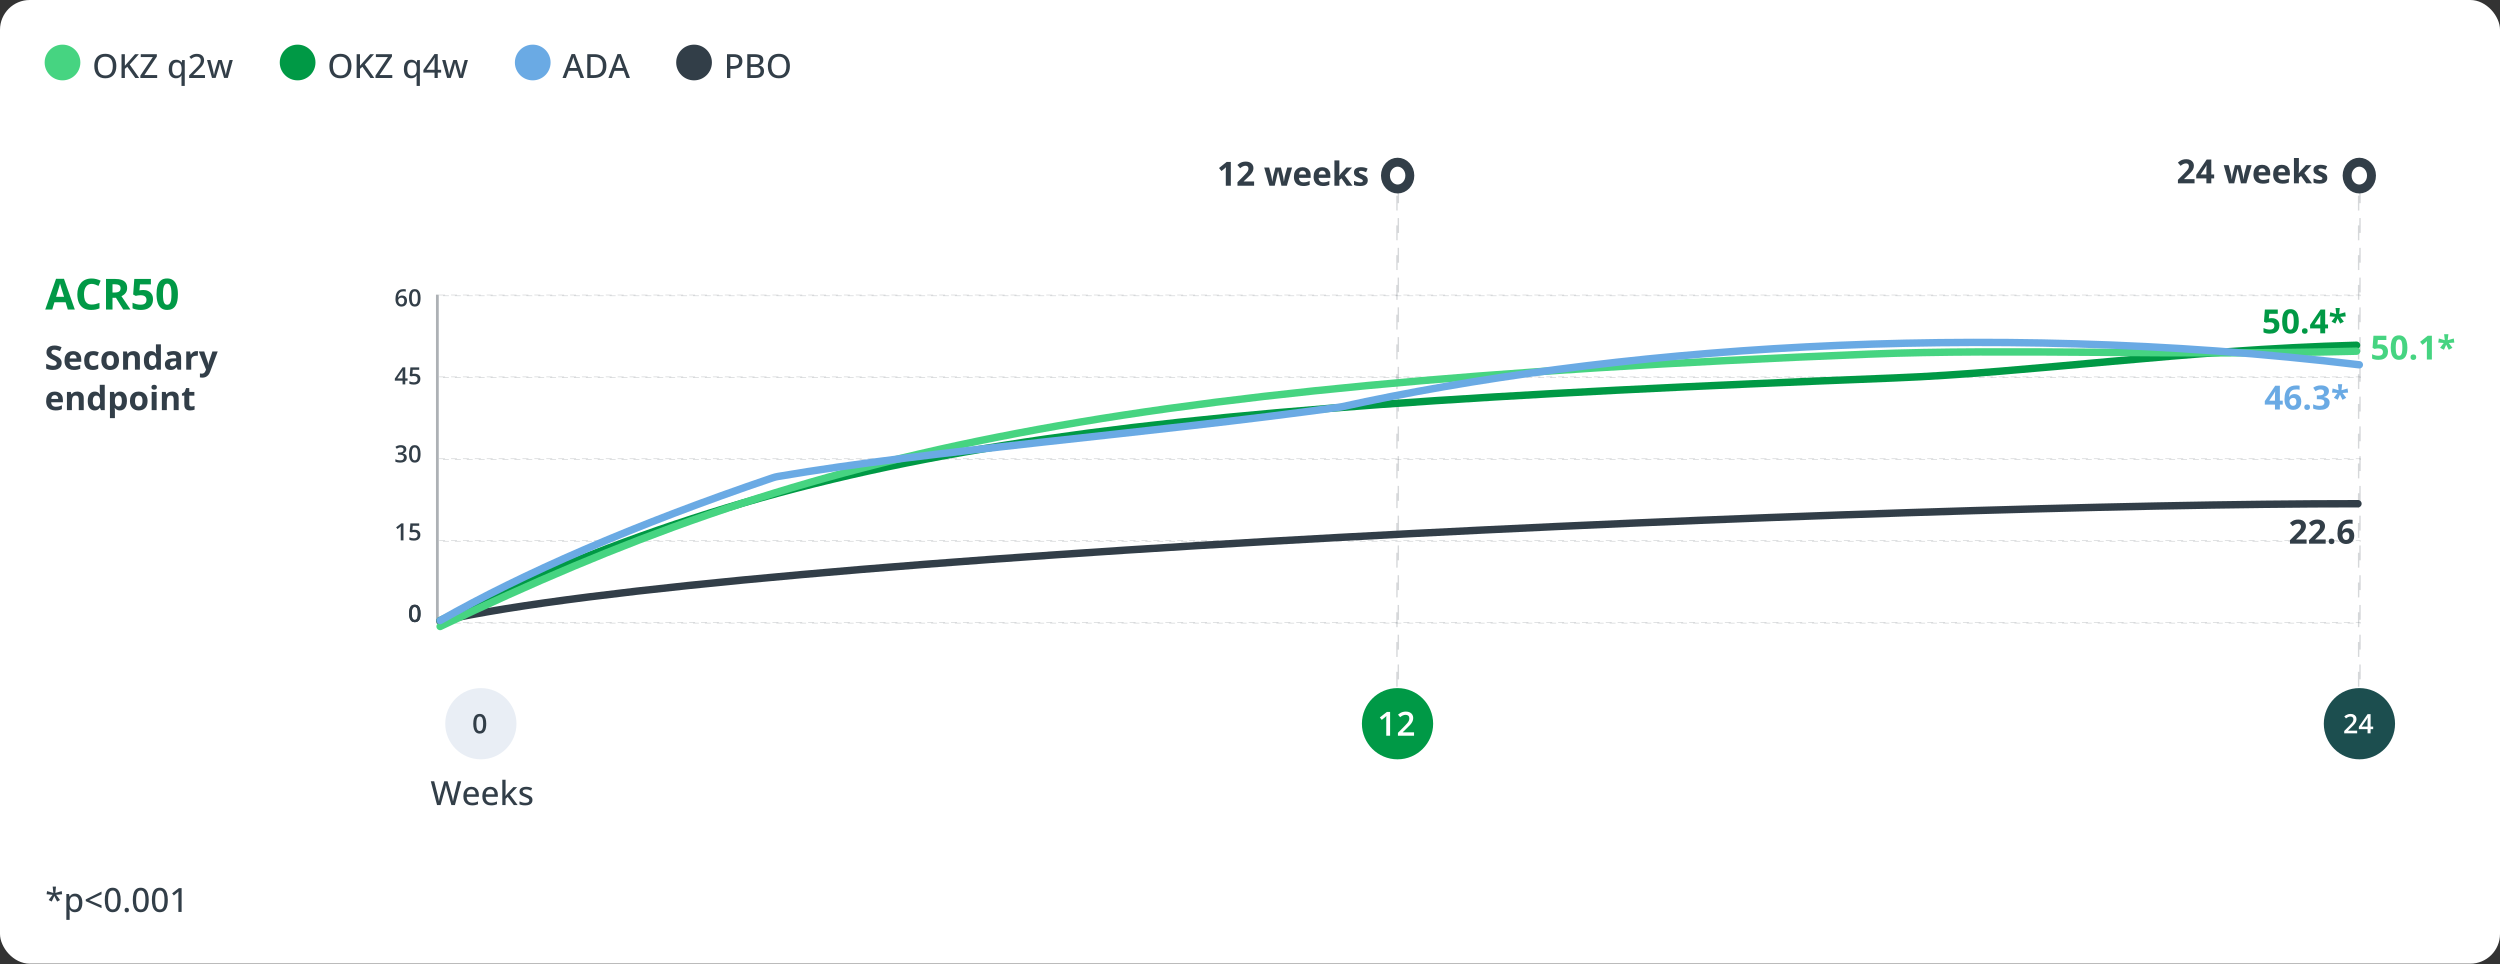 <?xml version="1.0" encoding="UTF-8"?> <svg xmlns="http://www.w3.org/2000/svg" width="1050" height="405" viewBox="0 0 1050 405" fill="none"><rect x="0" y="0" width="1050" height="405" fill="#333333" stroke="none"/><rect width="1050" height="404.75" rx="12.5" fill="white"></rect><rect opacity="0.2" x="184.43" y="123.906" width="806.906" height="0.312" stroke="#323E48" stroke-width="0.312" stroke-dasharray="2.5 2.5"></rect><rect opacity="0.2" x="184.43" y="158.281" width="806.906" height="0.312" stroke="#323E48" stroke-width="0.312" stroke-dasharray="2.5 2.5"></rect><rect opacity="0.2" x="184.43" y="192.656" width="806.906" height="0.312" stroke="#323E48" stroke-width="0.312" stroke-dasharray="2.5 2.5"></rect><rect opacity="0.2" x="184.43" y="227.031" width="806.906" height="0.312" stroke="#323E48" stroke-width="0.312" stroke-dasharray="2.5 2.5"></rect><rect opacity="0.2" x="184.43" y="261.406" width="806.906" height="0.312" stroke="#323E48" stroke-width="0.312" stroke-dasharray="2.5 2.5"></rect><circle cx="26.25" cy="26.25" r="7.5" fill="#46D481"></circle><path d="M48.86 27.739C48.86 28.509 48.762 29.211 48.566 29.845C48.37 30.474 48.079 31.016 47.691 31.472C47.309 31.923 46.828 32.272 46.249 32.518C45.675 32.764 45.003 32.887 44.232 32.887C43.449 32.887 42.765 32.764 42.182 32.518C41.603 32.272 41.122 31.921 40.739 31.465C40.356 31.009 40.069 30.465 39.878 29.831C39.691 29.198 39.598 28.496 39.598 27.726C39.598 26.7 39.766 25.802 40.103 25.032C40.441 24.262 40.953 23.665 41.642 23.241C42.334 22.813 43.205 22.599 44.253 22.599C45.265 22.599 46.112 22.811 46.796 23.234C47.48 23.658 47.995 24.255 48.341 25.025C48.687 25.791 48.86 26.696 48.86 27.739ZM41.067 27.739C41.067 28.55 41.179 29.252 41.402 29.845C41.63 30.433 41.977 30.888 42.441 31.212C42.911 31.531 43.508 31.69 44.232 31.69C44.966 31.69 45.565 31.531 46.03 31.212C46.495 30.888 46.837 30.433 47.056 29.845C47.274 29.252 47.384 28.55 47.384 27.739C47.384 26.509 47.133 25.547 46.632 24.855C46.13 24.157 45.338 23.809 44.253 23.809C43.524 23.809 42.925 23.968 42.455 24.287C41.986 24.602 41.637 25.053 41.409 25.641C41.181 26.224 41.067 26.924 41.067 27.739ZM58.458 32.75H56.824L53.468 28.054L52.442 28.929V32.75H51.041V22.756H52.442V27.637C52.675 27.363 52.91 27.092 53.147 26.823C53.388 26.554 53.627 26.283 53.864 26.01L56.728 22.756H58.335L54.48 27.11L58.458 32.75ZM66.012 32.75H58.95V31.752L64.18 23.973H59.121V22.756H65.875V23.754L60.639 31.533H66.012V32.75ZM76.225 36.1V32.894C76.225 32.711 76.229 32.508 76.238 32.285C76.252 32.062 76.27 31.864 76.293 31.69H76.218C76.013 32.028 75.721 32.312 75.343 32.545C74.965 32.773 74.477 32.887 73.88 32.887C72.978 32.887 72.251 32.561 71.699 31.909C71.152 31.258 70.879 30.287 70.879 28.997C70.879 28.149 71.004 27.434 71.255 26.851C71.51 26.267 71.868 25.828 72.328 25.531C72.788 25.23 73.324 25.08 73.935 25.08C74.522 25.08 75.001 25.196 75.37 25.429C75.744 25.657 76.038 25.937 76.252 26.27H76.307L76.484 25.217H77.599V36.1H76.225ZM74.228 31.773C74.721 31.773 75.113 31.679 75.404 31.492C75.701 31.305 75.917 31.025 76.054 30.651C76.19 30.273 76.263 29.801 76.272 29.236V28.997C76.272 28.086 76.12 27.395 75.814 26.926C75.514 26.452 74.981 26.215 74.215 26.215C73.568 26.215 73.085 26.465 72.766 26.967C72.451 27.463 72.294 28.149 72.294 29.024C72.294 29.904 72.451 30.583 72.766 31.061C73.085 31.535 73.572 31.773 74.228 31.773ZM86.096 32.75H79.438V31.67L82.069 28.997C82.571 28.491 82.985 28.049 83.314 27.671C83.646 27.288 83.897 26.919 84.065 26.564C84.234 26.203 84.318 25.811 84.318 25.388C84.318 24.868 84.166 24.472 83.86 24.198C83.555 23.925 83.149 23.788 82.644 23.788C82.188 23.788 81.775 23.872 81.406 24.041C81.042 24.205 80.663 24.442 80.272 24.752L79.533 23.836C79.802 23.608 80.094 23.403 80.408 23.221C80.723 23.034 81.067 22.886 81.44 22.776C81.814 22.667 82.229 22.612 82.685 22.612C83.309 22.612 83.847 22.722 84.298 22.94C84.754 23.159 85.105 23.469 85.351 23.87C85.597 24.271 85.72 24.741 85.72 25.278C85.72 25.811 85.613 26.306 85.398 26.762C85.189 27.213 84.89 27.662 84.503 28.108C84.116 28.555 83.658 29.031 83.129 29.537L81.181 31.465V31.526H86.096V32.75ZM94.107 32.736L92.959 28.799C92.909 28.621 92.854 28.425 92.795 28.211C92.74 27.997 92.686 27.783 92.631 27.568C92.576 27.354 92.526 27.156 92.481 26.974C92.439 26.787 92.408 26.636 92.385 26.523H92.33C92.307 26.636 92.275 26.787 92.234 26.974C92.193 27.156 92.145 27.356 92.091 27.575C92.041 27.789 91.986 28.006 91.927 28.225C91.872 28.443 91.817 28.642 91.763 28.819L90.56 32.736H89.042L86.95 25.21H88.352L89.384 29.154C89.452 29.419 89.518 29.692 89.582 29.975C89.646 30.257 89.701 30.524 89.746 30.774C89.792 31.025 89.826 31.239 89.849 31.417H89.903C89.926 31.299 89.954 31.153 89.985 30.98C90.022 30.802 90.061 30.617 90.102 30.426C90.143 30.23 90.186 30.041 90.231 29.858C90.282 29.676 90.327 29.517 90.368 29.38L91.64 25.21H93.13L94.353 29.373C94.413 29.574 94.474 29.799 94.538 30.05C94.602 30.296 94.659 30.54 94.709 30.781C94.759 31.023 94.793 31.23 94.811 31.403H94.866C94.884 31.248 94.919 31.048 94.969 30.802C95.019 30.556 95.076 30.289 95.14 30.002C95.204 29.71 95.272 29.428 95.345 29.154L96.391 25.21H97.772L95.666 32.736H94.107Z" fill="#323E48"></path><circle cx="125" cy="26.25" r="7.5" fill="#009945"></circle><path d="M147.61 27.739C147.61 28.509 147.512 29.211 147.316 29.845C147.12 30.474 146.829 31.016 146.441 31.472C146.059 31.923 145.578 32.272 144.999 32.518C144.425 32.764 143.753 32.887 142.982 32.887C142.199 32.887 141.515 32.764 140.932 32.518C140.353 32.272 139.872 31.921 139.489 31.465C139.106 31.009 138.819 30.465 138.628 29.831C138.441 29.198 138.348 28.496 138.348 27.726C138.348 26.7 138.516 25.802 138.854 25.032C139.191 24.262 139.703 23.665 140.392 23.241C141.084 22.813 141.955 22.599 143.003 22.599C144.015 22.599 144.862 22.811 145.546 23.234C146.229 23.658 146.744 24.255 147.091 25.025C147.437 25.791 147.61 26.696 147.61 27.739ZM139.817 27.739C139.817 28.55 139.929 29.252 140.152 29.845C140.38 30.433 140.727 30.888 141.191 31.212C141.661 31.531 142.258 31.69 142.982 31.69C143.716 31.69 144.315 31.531 144.78 31.212C145.245 30.888 145.587 30.433 145.806 29.845C146.024 29.252 146.134 28.55 146.134 27.739C146.134 26.509 145.883 25.547 145.382 24.855C144.881 24.157 144.088 23.809 143.003 23.809C142.274 23.809 141.674 23.968 141.205 24.287C140.736 24.602 140.387 25.053 140.159 25.641C139.931 26.224 139.817 26.924 139.817 27.739ZM157.208 32.75H155.574L152.218 28.054L151.192 28.929V32.75H149.791V22.756H151.192V27.637C151.425 27.363 151.66 27.092 151.896 26.823C152.138 26.554 152.377 26.283 152.614 26.01L155.479 22.756H157.085L153.229 27.11L157.208 32.75ZM164.762 32.75H157.7V31.752L162.93 23.973H157.871V22.756H164.625V23.754L159.389 31.533H164.762V32.75ZM174.975 36.1V32.894C174.975 32.711 174.979 32.508 174.988 32.285C175.002 32.062 175.02 31.864 175.043 31.69H174.968C174.763 32.028 174.471 32.312 174.093 32.545C173.715 32.773 173.227 32.887 172.63 32.887C171.728 32.887 171.001 32.561 170.449 31.909C169.902 31.258 169.629 30.287 169.629 28.997C169.629 28.149 169.754 27.434 170.005 26.851C170.26 26.267 170.618 25.828 171.078 25.531C171.538 25.23 172.074 25.08 172.685 25.08C173.272 25.08 173.751 25.196 174.12 25.429C174.494 25.657 174.788 25.937 175.002 26.27H175.057L175.234 25.217H176.349V36.1H174.975ZM172.979 31.773C173.471 31.773 173.863 31.679 174.154 31.492C174.451 31.305 174.667 31.025 174.804 30.651C174.94 30.273 175.013 29.801 175.022 29.236V28.997C175.022 28.086 174.87 27.395 174.564 26.926C174.264 26.452 173.73 26.215 172.965 26.215C172.318 26.215 171.835 26.465 171.516 26.967C171.201 27.463 171.044 28.149 171.044 29.024C171.044 29.904 171.201 30.583 171.516 31.061C171.835 31.535 172.322 31.773 172.979 31.773ZM185.276 30.494H183.854V32.75H182.508V30.494H177.818V29.407L182.48 22.715H183.854V29.311H185.276V30.494ZM182.508 29.311V26.44C182.508 26.213 182.51 25.996 182.515 25.791C182.519 25.581 182.526 25.383 182.535 25.196C182.544 25.009 182.553 24.836 182.562 24.677C182.572 24.513 182.578 24.365 182.583 24.232H182.528C182.442 24.415 182.344 24.604 182.234 24.8C182.13 24.996 182.018 25.178 181.899 25.347L179.131 29.311H182.508ZM192.857 32.736L191.709 28.799C191.659 28.621 191.604 28.425 191.545 28.211C191.49 27.997 191.436 27.783 191.381 27.568C191.326 27.354 191.276 27.156 191.23 26.974C191.189 26.787 191.158 26.636 191.135 26.523H191.08C191.057 26.636 191.025 26.787 190.984 26.974C190.943 27.156 190.896 27.356 190.841 27.575C190.791 27.789 190.736 28.006 190.677 28.225C190.622 28.443 190.567 28.642 190.513 28.819L189.31 32.736H187.792L185.7 25.21H187.102L188.134 29.154C188.202 29.419 188.268 29.692 188.332 29.975C188.396 30.257 188.451 30.524 188.496 30.774C188.542 31.025 188.576 31.239 188.599 31.417H188.653C188.676 31.299 188.703 31.153 188.735 30.98C188.772 30.802 188.811 30.617 188.852 30.426C188.893 30.23 188.936 30.041 188.981 29.858C189.032 29.676 189.077 29.517 189.118 29.38L190.39 25.21H191.88L193.104 29.373C193.163 29.574 193.224 29.799 193.288 30.05C193.352 30.296 193.409 30.54 193.459 30.781C193.509 31.023 193.543 31.23 193.562 31.403H193.616C193.634 31.248 193.669 31.048 193.719 30.802C193.769 30.556 193.826 30.289 193.89 30.002C193.953 29.71 194.022 29.428 194.095 29.154L195.141 25.21H196.521L194.416 32.736H192.857Z" fill="#323E48"></path><circle cx="223.75" cy="26.25" r="7.5" fill="#6AAAE4"></circle><path d="M243.824 32.75L242.717 29.776H238.8L237.706 32.75H236.25L240.064 22.715H241.5L245.294 32.75H243.824ZM242.327 28.56L241.274 25.613C241.243 25.513 241.192 25.363 241.124 25.162C241.06 24.962 240.994 24.754 240.926 24.54C240.862 24.326 240.81 24.148 240.769 24.007C240.723 24.194 240.671 24.392 240.611 24.602C240.552 24.807 240.493 25 240.434 25.183C240.379 25.36 240.333 25.504 240.297 25.613L239.23 28.56H242.327ZM254.68 27.657C254.68 28.783 254.472 29.724 254.058 30.48C253.643 31.232 253.041 31.8 252.253 32.183C251.469 32.561 250.517 32.75 249.396 32.75H246.654V22.756H249.703C250.724 22.756 251.606 22.943 252.349 23.316C253.091 23.686 253.666 24.235 254.071 24.964C254.477 25.689 254.68 26.586 254.68 27.657ZM253.21 27.698C253.21 26.841 253.071 26.135 252.793 25.579C252.515 25.023 252.107 24.611 251.569 24.342C251.032 24.068 250.373 23.932 249.594 23.932H248.056V31.561H249.348C250.637 31.561 251.604 31.237 252.246 30.59C252.889 29.943 253.21 28.979 253.21 27.698ZM263.102 32.75L261.994 29.776H258.077L256.983 32.75H255.527L259.342 22.715H260.777L264.571 32.75H263.102ZM261.604 28.56L260.552 25.613C260.52 25.513 260.47 25.363 260.401 25.162C260.338 24.962 260.271 24.754 260.203 24.54C260.139 24.326 260.087 24.148 260.046 24.007C260 24.194 259.948 24.392 259.889 24.602C259.829 24.807 259.77 25 259.711 25.183C259.656 25.36 259.611 25.504 259.574 25.613L258.508 28.56H261.604Z" fill="#323E48"></path><circle cx="291.5" cy="26.25" r="7.5" fill="#323E48"></circle><path d="M308.095 22.756C309.384 22.756 310.326 23.013 310.918 23.528C311.515 24.043 311.813 24.775 311.813 25.723C311.813 26.151 311.745 26.559 311.608 26.946C311.472 27.329 311.248 27.669 310.938 27.965C310.633 28.256 310.23 28.489 309.729 28.662C309.227 28.831 308.612 28.915 307.883 28.915H306.741V32.75H305.34V22.756H308.095ZM307.985 23.932H306.741V27.732H307.732C308.311 27.732 308.797 27.669 309.188 27.541C309.58 27.409 309.877 27.199 310.077 26.912C310.278 26.625 310.378 26.247 310.378 25.777C310.378 25.158 310.184 24.695 309.797 24.39C309.41 24.084 308.806 23.932 307.985 23.932ZM313.857 22.756H316.756C318.027 22.756 318.984 22.943 319.627 23.316C320.27 23.69 320.591 24.33 320.591 25.237C320.591 25.625 320.52 25.971 320.379 26.276C320.238 26.582 320.033 26.835 319.764 27.035C319.495 27.236 319.164 27.372 318.772 27.445V27.514C319.183 27.582 319.547 27.705 319.866 27.883C320.185 28.061 320.436 28.314 320.618 28.642C320.805 28.965 320.898 29.382 320.898 29.893C320.898 30.503 320.755 31.023 320.468 31.451C320.181 31.875 319.773 32.199 319.244 32.422C318.72 32.641 318.096 32.75 317.371 32.75H313.857V22.756ZM315.259 26.96H317.002C317.809 26.96 318.367 26.828 318.677 26.564C318.987 26.299 319.142 25.914 319.142 25.408C319.142 24.884 318.957 24.508 318.588 24.28C318.219 24.048 317.633 23.932 316.831 23.932H315.259V26.96ZM315.259 28.115V31.567H317.166C317.991 31.567 318.572 31.406 318.909 31.082C319.251 30.759 319.422 30.323 319.422 29.776C319.422 29.43 319.344 29.134 319.189 28.888C319.039 28.637 318.793 28.446 318.451 28.314C318.109 28.181 317.649 28.115 317.07 28.115H315.259ZM331.761 27.739C331.761 28.509 331.663 29.211 331.467 29.845C331.271 30.474 330.979 31.016 330.592 31.472C330.209 31.923 329.728 32.272 329.149 32.518C328.575 32.764 327.903 32.887 327.133 32.887C326.349 32.887 325.665 32.764 325.082 32.518C324.503 32.272 324.022 31.921 323.64 31.465C323.257 31.009 322.97 30.465 322.778 29.831C322.591 29.198 322.498 28.496 322.498 27.726C322.498 26.7 322.667 25.802 323.004 25.032C323.341 24.262 323.854 23.665 324.542 23.241C325.235 22.813 326.105 22.599 327.153 22.599C328.165 22.599 329.013 22.811 329.696 23.234C330.38 23.658 330.895 24.255 331.241 25.025C331.588 25.791 331.761 26.696 331.761 27.739ZM323.968 27.739C323.968 28.55 324.079 29.252 324.303 29.845C324.531 30.433 324.877 30.888 325.342 31.212C325.811 31.531 326.408 31.69 327.133 31.69C327.867 31.69 328.466 31.531 328.931 31.212C329.396 30.888 329.737 30.433 329.956 29.845C330.175 29.252 330.284 28.55 330.284 27.739C330.284 26.509 330.034 25.547 329.532 24.855C329.031 24.157 328.238 23.809 327.153 23.809C326.424 23.809 325.825 23.968 325.355 24.287C324.886 24.602 324.537 25.053 324.31 25.641C324.082 26.224 323.968 26.924 323.968 27.739Z" fill="#323E48"></path><rect opacity="0.2" x="990.617" y="79.666" width="0.583" height="216.292" stroke="#323E48" stroke-width="0.583" stroke-dasharray="6.25 6.25"></rect><rect opacity="0.2" x="586.717" y="79.666" width="0.583" height="216.292" stroke="#323E48" stroke-width="0.583" stroke-dasharray="6.25 6.25"></rect><circle cx="201.96" cy="303.96" r="14.96" fill="#E9EEF5"></circle><circle cx="586.96" cy="303.96" r="14.96" fill="#009946"></circle><circle cx="990.96" cy="303.96" r="14.96" fill="#1C4E4F"></circle><path d="M193.703 328.131L191.065 338.125H189.581L187.756 331.768C187.706 331.599 187.656 331.417 187.606 331.221C187.556 331.025 187.505 330.831 187.455 330.64C187.41 330.444 187.371 330.268 187.339 330.113C187.307 329.958 187.284 329.84 187.271 329.758C187.262 329.84 187.241 329.958 187.209 330.113C187.182 330.264 187.148 330.435 187.107 330.626C187.066 330.817 187.02 331.013 186.97 331.214C186.92 331.41 186.87 331.597 186.82 331.774L185.035 338.125H183.559L180.934 328.131H182.363L183.887 334.194C183.937 334.395 183.985 334.6 184.031 334.81C184.081 335.015 184.126 335.222 184.167 335.432C184.208 335.637 184.245 335.837 184.277 336.033C184.309 336.225 184.338 336.407 184.365 336.58C184.388 336.402 184.418 336.213 184.454 336.013C184.491 335.808 184.53 335.6 184.571 335.391C184.616 335.181 184.664 334.974 184.714 334.769C184.764 334.563 184.817 334.368 184.871 334.181L186.58 328.131H187.982L189.752 334.215C189.807 334.406 189.859 334.607 189.909 334.816C189.964 335.026 190.012 335.236 190.053 335.445C190.099 335.655 190.137 335.855 190.169 336.047C190.206 336.238 190.238 336.416 190.265 336.58C190.297 336.352 190.336 336.106 190.381 335.842C190.431 335.577 190.488 335.304 190.552 335.021C190.616 334.739 190.68 334.461 190.743 334.188L192.268 328.131H193.703ZM197.983 330.455C198.639 330.455 199.202 330.596 199.671 330.879C200.141 331.157 200.501 331.551 200.751 332.062C201.002 332.572 201.127 333.174 201.127 333.866V334.646H196.014C196.028 335.452 196.235 336.072 196.636 336.505C197.037 336.933 197.6 337.147 198.324 337.147C198.803 337.147 199.229 337.102 199.603 337.011C199.976 336.92 200.364 336.785 200.765 336.607V337.763C200.387 337.936 200.006 338.061 199.623 338.139C199.245 338.221 198.792 338.262 198.263 338.262C197.534 338.262 196.893 338.116 196.342 337.824C195.795 337.533 195.369 337.102 195.064 336.532C194.758 335.958 194.606 335.252 194.606 334.413C194.606 333.584 194.745 332.875 195.023 332.287C195.301 331.695 195.693 331.241 196.198 330.927C196.704 330.612 197.299 330.455 197.983 330.455ZM197.976 331.521C197.42 331.521 196.973 331.704 196.636 332.068C196.299 332.428 196.101 332.946 196.041 333.62H199.746C199.742 333.205 199.676 332.841 199.548 332.526C199.42 332.212 199.227 331.966 198.967 331.788C198.712 331.61 198.381 331.521 197.976 331.521ZM205.953 330.455C206.61 330.455 207.172 330.596 207.642 330.879C208.111 331.157 208.471 331.551 208.722 332.062C208.973 332.572 209.098 333.174 209.098 333.866V334.646H203.985C203.998 335.452 204.206 336.072 204.607 336.505C205.008 336.933 205.571 337.147 206.295 337.147C206.774 337.147 207.2 337.102 207.573 337.011C207.947 336.92 208.335 336.785 208.736 336.607V337.763C208.357 337.936 207.977 338.061 207.594 338.139C207.216 338.221 206.762 338.262 206.234 338.262C205.504 338.262 204.864 338.116 204.313 337.824C203.766 337.533 203.34 337.102 203.034 336.532C202.729 335.958 202.576 335.252 202.576 334.413C202.576 333.584 202.715 332.875 202.993 332.287C203.271 331.695 203.663 331.241 204.169 330.927C204.675 330.612 205.27 330.455 205.953 330.455ZM205.947 331.521C205.391 331.521 204.944 331.704 204.607 332.068C204.269 332.428 204.071 332.946 204.012 333.62H207.717C207.712 333.205 207.646 332.841 207.519 332.526C207.391 332.212 207.198 331.966 206.938 331.788C206.683 331.61 206.352 331.521 205.947 331.521ZM212.338 327.488V332.82C212.338 333.03 212.329 333.269 212.311 333.538C212.297 333.802 212.283 334.046 212.27 334.27H212.318C212.422 334.133 212.561 333.953 212.735 333.729C212.912 333.506 213.07 333.317 213.206 333.162L215.613 330.592H217.198L214.177 333.825L217.41 338.125H215.783L213.247 334.687L212.338 335.493V338.125H210.971V327.488H212.338ZM223.638 336.02C223.638 336.507 223.517 336.92 223.276 337.257C223.039 337.59 222.692 337.84 222.237 338.009C221.781 338.177 221.234 338.262 220.596 338.262C220.067 338.262 219.612 338.221 219.229 338.139C218.846 338.061 218.5 337.947 218.19 337.797V336.58C218.522 336.74 218.907 336.881 219.345 337.004C219.782 337.127 220.211 337.188 220.63 337.188C221.218 337.188 221.642 337.095 221.902 336.908C222.166 336.721 222.298 336.468 222.298 336.149C222.298 335.963 222.246 335.799 222.141 335.657C222.036 335.511 221.851 335.368 221.587 335.227C221.327 335.081 220.954 334.914 220.466 334.728C219.988 334.541 219.577 334.354 219.236 334.167C218.898 333.98 218.641 333.755 218.463 333.49C218.285 333.226 218.197 332.884 218.197 332.465C218.197 331.813 218.456 331.316 218.976 330.975C219.5 330.628 220.19 330.455 221.047 330.455C221.503 330.455 221.931 330.501 222.332 330.592C222.738 330.683 223.125 330.811 223.494 330.975L223.05 332.034C222.722 331.893 222.385 331.777 222.038 331.686C221.692 331.59 221.339 331.542 220.979 331.542C220.509 331.542 220.149 331.617 219.899 331.768C219.653 331.918 219.53 332.125 219.53 332.39C219.53 332.595 219.587 332.766 219.7 332.902C219.819 333.039 220.015 333.174 220.288 333.306C220.562 333.433 220.931 333.586 221.396 333.764C221.856 333.937 222.253 334.117 222.585 334.304C222.922 334.491 223.182 334.718 223.365 334.987C223.547 335.256 223.638 335.6 223.638 336.02Z" fill="#323E48"></path><path d="M583.841 309H582.228V302.567C582.228 302.353 582.23 302.139 582.234 301.925C582.239 301.711 582.243 301.501 582.248 301.296C582.257 301.091 582.269 300.895 582.282 300.708C582.187 300.813 582.068 300.927 581.927 301.05C581.79 301.173 581.644 301.3 581.489 301.433L580.341 302.349L579.534 301.33L582.501 299.006H583.841V309ZM593.896 309H587.129V307.79L589.72 305.165C590.221 304.655 590.633 304.215 590.957 303.846C591.281 303.472 591.52 303.119 591.675 302.786C591.834 302.453 591.914 302.091 591.914 301.699C591.914 301.216 591.775 300.852 591.497 300.605C591.219 300.355 590.852 300.229 590.396 300.229C589.964 300.229 589.562 300.316 589.193 300.489C588.829 300.658 588.451 300.899 588.059 301.214L587.177 300.154C587.455 299.917 587.751 299.701 588.065 299.505C588.384 299.309 588.74 299.154 589.132 299.04C589.524 298.922 589.97 298.862 590.472 298.862C591.105 298.862 591.652 298.976 592.112 299.204C592.573 299.427 592.926 299.74 593.172 300.141C593.423 300.542 593.548 301.009 593.548 301.542C593.548 302.08 593.441 302.576 593.227 303.032C593.012 303.488 592.707 303.939 592.311 304.386C591.914 304.828 591.442 305.309 590.896 305.828L589.166 307.517V307.592H593.896V309Z" fill="white"></path><path d="M516.949 78H514.837V72.217C514.837 72.057 514.839 71.861 514.844 71.629C514.848 71.392 514.855 71.15 514.864 70.904C514.873 70.654 514.882 70.428 514.892 70.228C514.841 70.287 514.739 70.389 514.584 70.535C514.434 70.676 514.292 70.804 514.16 70.918L513.012 71.841L511.993 70.569L515.213 68.006H516.949V78ZM526.725 78H519.738V76.53L522.247 73.994C522.753 73.475 523.159 73.042 523.464 72.695C523.774 72.344 523.997 72.025 524.134 71.738C524.275 71.451 524.346 71.144 524.346 70.815C524.346 70.419 524.234 70.123 524.011 69.927C523.792 69.726 523.498 69.626 523.129 69.626C522.742 69.626 522.366 69.715 522.001 69.893C521.636 70.07 521.256 70.323 520.859 70.651L519.711 69.291C519.998 69.045 520.301 68.812 520.62 68.594C520.944 68.375 521.317 68.2 521.741 68.067C522.17 67.931 522.682 67.862 523.279 67.862C523.936 67.862 524.498 67.981 524.968 68.218C525.442 68.455 525.806 68.778 526.062 69.189C526.317 69.594 526.444 70.054 526.444 70.569C526.444 71.121 526.335 71.624 526.116 72.08C525.897 72.536 525.578 72.987 525.159 73.434C524.744 73.88 524.243 74.375 523.655 74.917L522.37 76.127V76.223H526.725V78ZM538.202 78L537.614 75.327C537.582 75.168 537.53 74.933 537.457 74.623C537.384 74.309 537.304 73.974 537.218 73.618C537.136 73.258 537.058 72.925 536.985 72.62C536.917 72.315 536.867 72.091 536.835 71.95H536.773C536.742 72.091 536.691 72.315 536.623 72.62C536.555 72.925 536.477 73.258 536.391 73.618C536.309 73.978 536.231 74.318 536.158 74.637C536.085 74.951 536.031 75.19 535.994 75.355L535.379 78H533.137L530.963 70.357H533.041L533.923 73.741C533.982 73.978 534.039 74.261 534.094 74.589C534.148 74.912 534.196 75.227 534.237 75.532C534.283 75.833 534.317 76.072 534.34 76.25H534.395C534.404 76.118 534.422 75.942 534.449 75.724C534.481 75.505 534.515 75.279 534.552 75.047C534.593 74.81 534.629 74.598 534.661 74.411C534.698 74.22 534.725 74.09 534.743 74.022L535.687 70.357H537.983L538.879 74.022C538.911 74.154 538.952 74.363 539.002 74.65C539.057 74.938 539.104 75.234 539.146 75.539C539.187 75.84 539.209 76.077 539.214 76.25H539.269C539.287 76.095 539.319 75.865 539.364 75.56C539.41 75.254 539.462 74.935 539.521 74.603C539.585 74.265 539.649 73.978 539.713 73.741L540.629 70.357H542.673L540.472 78H538.202ZM547.062 70.214C547.768 70.214 548.376 70.351 548.887 70.624C549.397 70.893 549.791 71.285 550.069 71.8C550.347 72.315 550.486 72.944 550.486 73.686V74.698H545.558C545.58 75.286 545.756 75.749 546.084 76.086C546.417 76.419 546.877 76.585 547.465 76.585C547.952 76.585 548.399 76.535 548.805 76.435C549.21 76.334 549.627 76.184 550.056 75.983V77.597C549.677 77.784 549.281 77.92 548.866 78.007C548.456 78.093 547.957 78.137 547.369 78.137C546.604 78.137 545.924 77.995 545.332 77.713C544.744 77.43 544.282 77 543.944 76.421C543.612 75.842 543.445 75.113 543.445 74.233C543.445 73.34 543.596 72.597 543.896 72.005C544.202 71.408 544.626 70.961 545.168 70.665C545.71 70.364 546.341 70.214 547.062 70.214ZM547.075 71.697C546.67 71.697 546.332 71.827 546.063 72.087C545.799 72.347 545.646 72.755 545.605 73.311H548.531C548.527 73.001 548.47 72.725 548.36 72.483C548.256 72.242 548.096 72.05 547.882 71.909C547.672 71.768 547.403 71.697 547.075 71.697ZM555.333 70.214C556.039 70.214 556.648 70.351 557.158 70.624C557.669 70.893 558.063 71.285 558.341 71.8C558.619 72.315 558.758 72.944 558.758 73.686V74.698H553.829C553.852 75.286 554.027 75.749 554.355 76.086C554.688 76.419 555.148 76.585 555.736 76.585C556.224 76.585 556.671 76.535 557.076 76.435C557.482 76.334 557.899 76.184 558.327 75.983V77.597C557.949 77.784 557.552 77.92 557.138 78.007C556.728 78.093 556.229 78.137 555.641 78.137C554.875 78.137 554.196 77.995 553.604 77.713C553.016 77.43 552.553 77 552.216 76.421C551.883 75.842 551.717 75.113 551.717 74.233C551.717 73.34 551.867 72.597 552.168 72.005C552.473 71.408 552.897 70.961 553.439 70.665C553.982 70.364 554.613 70.214 555.333 70.214ZM555.347 71.697C554.941 71.697 554.604 71.827 554.335 72.087C554.071 72.347 553.918 72.755 553.877 73.311H556.803C556.798 73.001 556.741 72.725 556.632 72.483C556.527 72.242 556.368 72.05 556.153 71.909C555.944 71.768 555.675 71.697 555.347 71.697ZM562.538 67.363V72.121C562.538 72.408 562.527 72.695 562.504 72.982C562.481 73.269 562.456 73.557 562.429 73.844H562.456C562.597 73.643 562.741 73.445 562.887 73.249C563.037 73.053 563.197 72.864 563.365 72.682L565.505 70.357H567.856L564.821 73.673L568.041 78H565.635L563.434 74.903L562.538 75.621V78H560.453V67.363H562.538ZM574.467 75.731C574.467 76.25 574.344 76.69 574.098 77.05C573.856 77.405 573.494 77.676 573.011 77.863C572.528 78.046 571.926 78.137 571.206 78.137C570.673 78.137 570.215 78.103 569.832 78.034C569.454 77.966 569.071 77.852 568.684 77.692V75.97C569.098 76.157 569.543 76.311 570.017 76.435C570.495 76.553 570.914 76.612 571.274 76.612C571.68 76.612 571.969 76.553 572.143 76.435C572.32 76.311 572.409 76.152 572.409 75.956C572.409 75.829 572.373 75.715 572.3 75.614C572.231 75.509 572.081 75.393 571.849 75.266C571.616 75.133 571.252 74.963 570.755 74.753C570.276 74.552 569.882 74.35 569.572 74.144C569.267 73.939 569.039 73.698 568.889 73.42C568.743 73.137 568.67 72.78 568.67 72.347C568.67 71.64 568.943 71.109 569.49 70.754C570.042 70.394 570.778 70.214 571.698 70.214C572.172 70.214 572.623 70.262 573.052 70.357C573.485 70.453 573.929 70.606 574.385 70.815L573.756 72.319C573.378 72.155 573.02 72.021 572.683 71.916C572.35 71.811 572.01 71.759 571.664 71.759C571.359 71.759 571.129 71.8 570.974 71.882C570.819 71.964 570.741 72.089 570.741 72.258C570.741 72.381 570.78 72.49 570.857 72.586C570.939 72.682 571.094 72.789 571.322 72.907C571.555 73.021 571.894 73.169 572.341 73.352C572.774 73.529 573.15 73.716 573.469 73.912C573.788 74.103 574.034 74.343 574.207 74.63C574.38 74.912 574.467 75.279 574.467 75.731Z" fill="#323E48"></path><path d="M204.221 303.979C204.221 304.627 204.17 305.208 204.068 305.72C203.969 306.229 203.811 306.661 203.595 307.017C203.379 307.372 203.097 307.643 202.749 307.83C202.401 308.016 201.98 308.11 201.486 308.11C200.867 308.11 200.356 307.947 199.953 307.621C199.55 307.291 199.252 306.819 199.058 306.204C198.864 305.585 198.767 304.843 198.767 303.979C198.767 303.115 198.855 302.375 199.03 301.76C199.21 301.141 199.499 300.667 199.898 300.337C200.297 300.007 200.827 299.843 201.486 299.843C202.108 299.843 202.621 300.007 203.024 300.337C203.43 300.663 203.731 301.135 203.925 301.754C204.122 302.37 204.221 303.111 204.221 303.979ZM200.069 303.979C200.069 304.656 200.112 305.222 200.2 305.676C200.292 306.13 200.442 306.471 200.651 306.698C200.86 306.922 201.138 307.033 201.486 307.033C201.834 307.033 202.112 306.922 202.321 306.698C202.529 306.475 202.68 306.136 202.771 305.682C202.866 305.228 202.914 304.66 202.914 303.979C202.914 303.305 202.868 302.741 202.777 302.287C202.685 301.833 202.535 301.492 202.326 301.265C202.117 301.035 201.837 300.919 201.486 300.919C201.134 300.919 200.854 301.035 200.645 301.265C200.44 301.492 200.292 301.833 200.2 302.287C200.112 302.741 200.069 303.305 200.069 303.979Z" fill="#323E48"></path><path d="M990.006 308H984.567V307.028L986.649 304.918C987.052 304.508 987.384 304.155 987.644 303.858C987.904 303.558 988.096 303.274 988.22 303.007C988.349 302.739 988.413 302.448 988.413 302.133C988.413 301.745 988.301 301.452 988.078 301.254C987.854 301.053 987.559 300.952 987.193 300.952C986.845 300.952 986.523 301.022 986.226 301.161C985.933 301.297 985.629 301.491 985.314 301.743L984.606 300.892C984.829 300.701 985.067 300.527 985.32 300.37C985.576 300.213 985.862 300.088 986.177 299.996C986.492 299.901 986.851 299.854 987.254 299.854C987.763 299.854 988.202 299.945 988.572 300.128C988.942 300.308 989.226 300.559 989.423 300.881C989.625 301.203 989.725 301.578 989.725 302.007C989.725 302.439 989.639 302.838 989.467 303.204C989.295 303.571 989.05 303.933 988.731 304.292C988.413 304.647 988.034 305.034 987.594 305.451L986.204 306.808V306.868H990.006V308ZM996.735 306.237H995.647V308H994.373V306.237H990.72V305.259L994.389 299.947H995.647V305.166H996.735V306.237ZM994.373 305.166V303.172C994.373 303.007 994.375 302.84 994.378 302.672C994.385 302.5 994.393 302.335 994.4 302.177C994.407 302.02 994.415 301.875 994.422 301.743C994.429 301.608 994.435 301.496 994.439 301.408H994.395C994.325 301.555 994.248 301.705 994.164 301.859C994.08 302.009 993.99 302.155 993.895 302.298L991.917 305.166H994.373Z" fill="white"></path><path d="M921.713 77H914.727V75.53L917.235 72.994C917.741 72.475 918.147 72.042 918.452 71.695C918.762 71.344 918.985 71.025 919.122 70.738C919.263 70.451 919.334 70.144 919.334 69.815C919.334 69.419 919.222 69.123 918.999 68.927C918.78 68.726 918.486 68.626 918.117 68.626C917.73 68.626 917.354 68.715 916.989 68.893C916.625 69.07 916.244 69.323 915.848 69.651L914.699 68.291C914.986 68.045 915.289 67.812 915.608 67.594C915.932 67.375 916.306 67.2 916.729 67.067C917.158 66.931 917.671 66.862 918.268 66.862C918.924 66.862 919.487 66.981 919.956 67.218C920.43 67.455 920.795 67.778 921.05 68.189C921.305 68.594 921.433 69.054 921.433 69.569C921.433 70.121 921.323 70.624 921.104 71.08C920.886 71.536 920.567 71.987 920.147 72.434C919.733 72.88 919.231 73.375 918.644 73.917L917.358 75.127V75.223H921.713V77ZM929.95 74.929H928.747V77H926.683V74.929H922.417V73.459L926.799 67.006H928.747V73.288H929.95V74.929ZM926.683 73.288V71.593C926.683 71.433 926.685 71.244 926.689 71.025C926.699 70.807 926.708 70.588 926.717 70.369C926.726 70.15 926.735 69.957 926.744 69.788C926.758 69.615 926.767 69.494 926.771 69.426H926.717C926.63 69.613 926.539 69.795 926.443 69.973C926.348 70.146 926.236 70.328 926.108 70.519L924.276 73.288H926.683ZM941.202 77L940.614 74.327C940.582 74.168 940.53 73.933 940.457 73.623C940.384 73.309 940.304 72.974 940.218 72.618C940.136 72.258 940.058 71.925 939.985 71.62C939.917 71.315 939.867 71.091 939.835 70.95H939.773C939.742 71.091 939.691 71.315 939.623 71.62C939.555 71.925 939.477 72.258 939.391 72.618C939.309 72.978 939.231 73.318 939.158 73.637C939.085 73.951 939.031 74.19 938.994 74.355L938.379 77H936.137L933.963 69.357H936.041L936.923 72.741C936.982 72.978 937.039 73.261 937.094 73.589C937.148 73.912 937.196 74.227 937.237 74.532C937.283 74.833 937.317 75.072 937.34 75.25H937.395C937.404 75.118 937.422 74.942 937.449 74.724C937.481 74.505 937.515 74.279 937.552 74.047C937.593 73.81 937.629 73.598 937.661 73.411C937.698 73.22 937.725 73.09 937.743 73.022L938.687 69.357H940.983L941.879 73.022C941.911 73.154 941.952 73.363 942.002 73.65C942.057 73.938 942.104 74.234 942.146 74.539C942.187 74.84 942.209 75.077 942.214 75.25H942.269C942.287 75.095 942.319 74.865 942.364 74.56C942.41 74.254 942.462 73.935 942.521 73.603C942.585 73.265 942.649 72.978 942.713 72.741L943.629 69.357H945.673L943.472 77H941.202ZM950.062 69.214C950.768 69.214 951.376 69.351 951.887 69.624C952.397 69.893 952.791 70.285 953.069 70.8C953.347 71.315 953.486 71.944 953.486 72.686V73.698H948.558C948.58 74.286 948.756 74.749 949.084 75.086C949.417 75.419 949.877 75.585 950.465 75.585C950.952 75.585 951.399 75.535 951.805 75.435C952.21 75.334 952.627 75.184 953.056 74.983V76.597C952.677 76.784 952.281 76.92 951.866 77.007C951.456 77.093 950.957 77.137 950.369 77.137C949.604 77.137 948.924 76.995 948.332 76.713C947.744 76.43 947.282 76 946.944 75.421C946.612 74.842 946.445 74.113 946.445 73.233C946.445 72.34 946.596 71.597 946.896 71.005C947.202 70.408 947.626 69.961 948.168 69.665C948.71 69.364 949.341 69.214 950.062 69.214ZM950.075 70.697C949.67 70.697 949.332 70.827 949.063 71.087C948.799 71.347 948.646 71.755 948.605 72.311H951.531C951.527 72.001 951.47 71.725 951.36 71.483C951.256 71.242 951.096 71.05 950.882 70.909C950.672 70.768 950.403 70.697 950.075 70.697ZM958.333 69.214C959.039 69.214 959.648 69.351 960.158 69.624C960.669 69.893 961.063 70.285 961.341 70.8C961.619 71.315 961.758 71.944 961.758 72.686V73.698H956.829C956.852 74.286 957.027 74.749 957.355 75.086C957.688 75.419 958.148 75.585 958.736 75.585C959.224 75.585 959.671 75.535 960.076 75.435C960.482 75.334 960.899 75.184 961.327 74.983V76.597C960.949 76.784 960.552 76.92 960.138 77.007C959.728 77.093 959.229 77.137 958.641 77.137C957.875 77.137 957.196 76.995 956.604 76.713C956.016 76.43 955.553 76 955.216 75.421C954.883 74.842 954.717 74.113 954.717 73.233C954.717 72.34 954.867 71.597 955.168 71.005C955.473 70.408 955.897 69.961 956.439 69.665C956.982 69.364 957.613 69.214 958.333 69.214ZM958.347 70.697C957.941 70.697 957.604 70.827 957.335 71.087C957.071 71.347 956.918 71.755 956.877 72.311H959.803C959.798 72.001 959.741 71.725 959.632 71.483C959.527 71.242 959.368 71.05 959.153 70.909C958.944 70.768 958.675 70.697 958.347 70.697ZM965.538 66.363V71.121C965.538 71.408 965.527 71.695 965.504 71.982C965.481 72.269 965.456 72.557 965.429 72.844H965.456C965.597 72.643 965.741 72.445 965.887 72.249C966.037 72.053 966.197 71.864 966.365 71.682L968.505 69.357H970.856L967.821 72.673L971.041 77H968.635L966.434 73.903L965.538 74.621V77H963.453V66.363H965.538ZM977.467 74.731C977.467 75.25 977.344 75.69 977.098 76.05C976.856 76.405 976.494 76.676 976.011 76.863C975.528 77.046 974.926 77.137 974.206 77.137C973.673 77.137 973.215 77.103 972.832 77.034C972.454 76.966 972.071 76.852 971.684 76.692V74.97C972.098 75.157 972.543 75.311 973.017 75.435C973.495 75.553 973.914 75.612 974.274 75.612C974.68 75.612 974.969 75.553 975.143 75.435C975.32 75.311 975.409 75.152 975.409 74.956C975.409 74.829 975.373 74.715 975.3 74.614C975.231 74.509 975.081 74.393 974.849 74.266C974.616 74.133 974.252 73.963 973.755 73.753C973.276 73.552 972.882 73.35 972.572 73.144C972.267 72.939 972.039 72.698 971.889 72.42C971.743 72.137 971.67 71.78 971.67 71.347C971.67 70.64 971.943 70.109 972.49 69.754C973.042 69.394 973.778 69.214 974.698 69.214C975.172 69.214 975.623 69.262 976.052 69.357C976.485 69.453 976.929 69.606 977.385 69.815L976.756 71.319C976.378 71.155 976.02 71.021 975.683 70.916C975.35 70.811 975.01 70.759 974.664 70.759C974.359 70.759 974.129 70.8 973.974 70.882C973.819 70.964 973.741 71.089 973.741 71.258C973.741 71.381 973.78 71.49 973.857 71.586C973.939 71.682 974.094 71.789 974.322 71.907C974.555 72.021 974.894 72.169 975.341 72.352C975.774 72.529 976.15 72.716 976.469 72.912C976.788 73.103 977.034 73.343 977.207 73.63C977.38 73.912 977.467 74.279 977.467 74.731Z" fill="#323E48"></path><path d="M592.127 73.75C592.127 76.982 589.714 79.375 587.008 79.375C584.302 79.375 581.889 76.982 581.889 73.75C581.889 70.518 584.302 68.125 587.008 68.125C589.714 68.125 592.127 70.518 592.127 73.75Z" stroke="#323E48" stroke-width="3.75"></path><path d="M996.028 73.75C996.028 76.982 993.615 79.375 990.909 79.375C988.203 79.375 985.79 76.982 985.79 73.75C985.79 70.518 988.203 68.125 990.909 68.125C993.615 68.125 996.028 70.518 996.028 73.75Z" stroke="#323E48" stroke-width="3.75"></path><path d="M28.483 130L27.552 126.941H22.867L21.936 130H19L23.535 117.098H26.866L31.419 130H28.483ZM26.901 124.656L25.97 121.668C25.911 121.469 25.832 121.214 25.732 120.903C25.639 120.587 25.542 120.268 25.442 119.945C25.349 119.617 25.273 119.333 25.214 119.093C25.155 119.333 25.073 119.632 24.968 119.989C24.868 120.341 24.771 120.675 24.678 120.991C24.584 121.308 24.517 121.533 24.476 121.668L23.553 124.656H26.901ZM38.503 119.233C37.981 119.233 37.519 119.336 37.114 119.541C36.716 119.74 36.379 120.03 36.103 120.411C35.834 120.792 35.629 121.252 35.488 121.791C35.348 122.33 35.277 122.937 35.277 123.61C35.277 124.519 35.389 125.295 35.611 125.939C35.84 126.578 36.191 127.067 36.666 127.407C37.141 127.741 37.753 127.908 38.503 127.908C39.024 127.908 39.546 127.85 40.067 127.732C40.595 127.615 41.166 127.448 41.781 127.231V129.517C41.213 129.751 40.653 129.918 40.102 130.018C39.552 130.123 38.934 130.176 38.248 130.176C36.924 130.176 35.834 129.903 34.978 129.358C34.129 128.808 33.499 128.04 33.089 127.056C32.679 126.065 32.474 124.911 32.474 123.593C32.474 122.62 32.605 121.729 32.869 120.921C33.133 120.112 33.52 119.412 34.029 118.82C34.539 118.229 35.169 117.771 35.919 117.449C36.669 117.127 37.53 116.966 38.503 116.966C39.142 116.966 39.78 117.048 40.419 117.212C41.063 117.37 41.679 117.59 42.265 117.871L41.386 120.086C40.905 119.857 40.422 119.658 39.935 119.488C39.449 119.318 38.972 119.233 38.503 119.233ZM48.268 117.15C49.434 117.15 50.395 117.291 51.15 117.572C51.912 117.854 52.477 118.278 52.847 118.847C53.216 119.415 53.4 120.133 53.4 121C53.4 121.586 53.289 122.099 53.066 122.538C52.844 122.978 52.551 123.35 52.188 123.654C51.824 123.959 51.432 124.208 51.01 124.401L54.789 130H51.766L48.698 125.069H47.248V130H44.523V117.15H48.268ZM48.074 119.383H47.248V122.854H48.127C49.029 122.854 49.674 122.705 50.06 122.406C50.453 122.102 50.649 121.656 50.649 121.07C50.649 120.461 50.438 120.027 50.017 119.77C49.601 119.512 48.953 119.383 48.074 119.383ZM60.185 121.791C60.971 121.791 61.668 121.94 62.277 122.239C62.893 122.538 63.376 122.978 63.727 123.558C64.079 124.138 64.255 124.853 64.255 125.702C64.255 126.628 64.061 127.428 63.675 128.102C63.294 128.77 62.723 129.282 61.961 129.64C61.205 129.997 60.262 130.176 59.131 130.176C58.457 130.176 57.821 130.117 57.224 130C56.632 129.889 56.113 129.716 55.668 129.481V127.135C56.113 127.369 56.647 127.568 57.268 127.732C57.895 127.891 58.483 127.97 59.034 127.97C59.573 127.97 60.027 127.899 60.397 127.759C60.766 127.612 61.044 127.39 61.231 127.091C61.425 126.786 61.522 126.399 61.522 125.931C61.522 125.304 61.31 124.823 60.889 124.489C60.467 124.155 59.819 123.988 58.946 123.988C58.612 123.988 58.264 124.021 57.9 124.085C57.543 124.149 57.244 124.214 57.004 124.278L55.923 123.698L56.406 117.15H63.376V119.453H58.788L58.551 121.976C58.75 121.935 58.967 121.894 59.201 121.853C59.435 121.812 59.764 121.791 60.185 121.791ZM74.723 123.575C74.723 124.612 74.641 125.538 74.477 126.353C74.318 127.167 74.061 127.858 73.703 128.427C73.352 128.995 72.889 129.429 72.314 129.728C71.74 130.026 71.043 130.176 70.223 130.176C69.191 130.176 68.345 129.915 67.683 129.394C67.02 128.866 66.531 128.11 66.215 127.126C65.898 126.136 65.74 124.952 65.74 123.575C65.74 122.187 65.884 121 66.171 120.016C66.464 119.025 66.939 118.267 67.595 117.739C68.251 117.212 69.127 116.948 70.223 116.948C71.248 116.948 72.092 117.212 72.754 117.739C73.422 118.261 73.917 119.017 74.239 120.007C74.561 120.991 74.723 122.181 74.723 123.575ZM68.439 123.575C68.439 124.554 68.491 125.371 68.597 126.027C68.708 126.678 68.893 127.167 69.15 127.495C69.408 127.823 69.766 127.987 70.223 127.987C70.674 127.987 71.028 127.826 71.286 127.504C71.55 127.176 71.737 126.687 71.849 126.036C71.96 125.38 72.016 124.56 72.016 123.575C72.016 122.597 71.96 121.779 71.849 121.123C71.737 120.467 71.55 119.975 71.286 119.646C71.028 119.312 70.674 119.146 70.223 119.146C69.766 119.146 69.408 119.312 69.15 119.646C68.893 119.975 68.708 120.467 68.597 121.123C68.491 121.779 68.439 122.597 68.439 123.575Z" fill="#009946"></path><path d="M25.907 152.475C25.907 153.067 25.764 153.582 25.477 154.02C25.189 154.457 24.77 154.794 24.219 155.031C23.672 155.268 23.006 155.387 22.223 155.387C21.876 155.387 21.537 155.364 21.204 155.318C20.876 155.273 20.559 155.207 20.254 155.12C19.953 155.029 19.666 154.917 19.393 154.785V152.816C19.866 153.026 20.359 153.215 20.869 153.384C21.38 153.552 21.885 153.637 22.387 153.637C22.733 153.637 23.011 153.591 23.221 153.5C23.435 153.409 23.59 153.284 23.686 153.124C23.781 152.965 23.829 152.782 23.829 152.577C23.829 152.326 23.745 152.112 23.576 151.935C23.408 151.757 23.175 151.59 22.879 151.436C22.587 151.281 22.257 151.114 21.888 150.937C21.655 150.827 21.402 150.695 21.129 150.54C20.855 150.381 20.596 150.187 20.35 149.959C20.104 149.731 19.901 149.455 19.741 149.132C19.586 148.804 19.509 148.412 19.509 147.956C19.509 147.359 19.645 146.849 19.919 146.425C20.192 146.001 20.582 145.677 21.088 145.454C21.598 145.226 22.2 145.112 22.893 145.112C23.412 145.112 23.907 145.174 24.376 145.297C24.85 145.415 25.344 145.589 25.859 145.816L25.176 147.464C24.715 147.277 24.303 147.133 23.939 147.033C23.574 146.928 23.203 146.876 22.824 146.876C22.56 146.876 22.334 146.919 22.148 147.006C21.961 147.088 21.819 147.206 21.724 147.361C21.628 147.512 21.58 147.687 21.58 147.888C21.58 148.125 21.648 148.325 21.785 148.489C21.926 148.649 22.136 148.804 22.414 148.954C22.697 149.104 23.047 149.28 23.467 149.48C23.977 149.722 24.412 149.975 24.773 150.239C25.137 150.499 25.417 150.807 25.613 151.162C25.809 151.513 25.907 151.951 25.907 152.475ZM30.706 147.464C31.412 147.464 32.021 147.601 32.531 147.874C33.042 148.143 33.436 148.535 33.714 149.05C33.992 149.565 34.131 150.194 34.131 150.937V151.948H29.202C29.225 152.536 29.4 152.999 29.729 153.336C30.061 153.669 30.521 153.835 31.109 153.835C31.597 153.835 32.044 153.785 32.449 153.685C32.855 153.584 33.272 153.434 33.7 153.233V154.847C33.322 155.034 32.925 155.17 32.511 155.257C32.101 155.343 31.602 155.387 31.014 155.387C30.248 155.387 29.569 155.245 28.977 154.963C28.389 154.68 27.926 154.25 27.589 153.671C27.256 153.092 27.09 152.363 27.09 151.483C27.09 150.59 27.24 149.847 27.541 149.255C27.846 148.658 28.27 148.211 28.812 147.915C29.355 147.614 29.986 147.464 30.706 147.464ZM30.72 148.947C30.314 148.947 29.977 149.077 29.708 149.337C29.444 149.597 29.291 150.005 29.25 150.561H32.176C32.171 150.251 32.114 149.975 32.005 149.733C31.9 149.492 31.741 149.3 31.526 149.159C31.317 149.018 31.048 148.947 30.72 148.947ZM38.93 155.387C38.173 155.387 37.528 155.25 36.995 154.977C36.462 154.699 36.056 154.27 35.778 153.691C35.5 153.113 35.361 152.372 35.361 151.47C35.361 150.535 35.519 149.774 35.833 149.187C36.152 148.594 36.592 148.159 37.152 147.881C37.717 147.603 38.371 147.464 39.114 147.464C39.643 147.464 40.099 147.516 40.481 147.621C40.869 147.721 41.206 147.842 41.493 147.983L40.878 149.597C40.55 149.465 40.245 149.357 39.962 149.275C39.679 149.189 39.397 149.146 39.114 149.146C38.75 149.146 38.447 149.232 38.205 149.405C37.964 149.574 37.783 149.829 37.665 150.171C37.547 150.513 37.487 150.941 37.487 151.456C37.487 151.962 37.551 152.381 37.679 152.714C37.806 153.047 37.991 153.295 38.232 153.459C38.474 153.618 38.768 153.698 39.114 153.698C39.547 153.698 39.932 153.641 40.27 153.527C40.607 153.409 40.935 153.245 41.254 153.035V154.819C40.935 155.02 40.6 155.163 40.249 155.25C39.903 155.341 39.463 155.387 38.93 155.387ZM49.977 151.415C49.977 152.053 49.89 152.618 49.717 153.11C49.548 153.603 49.3 154.02 48.972 154.361C48.648 154.699 48.256 154.954 47.796 155.127C47.34 155.3 46.825 155.387 46.251 155.387C45.713 155.387 45.219 155.3 44.768 155.127C44.321 154.954 43.931 154.699 43.599 154.361C43.27 154.02 43.015 153.603 42.833 153.11C42.655 152.618 42.566 152.053 42.566 151.415C42.566 150.567 42.717 149.85 43.018 149.262C43.318 148.674 43.747 148.227 44.303 147.922C44.859 147.617 45.522 147.464 46.292 147.464C47.008 147.464 47.641 147.617 48.192 147.922C48.748 148.227 49.184 148.674 49.498 149.262C49.817 149.85 49.977 150.567 49.977 151.415ZM44.692 151.415C44.692 151.916 44.747 152.338 44.856 152.68C44.966 153.021 45.137 153.279 45.369 153.452C45.602 153.625 45.905 153.712 46.278 153.712C46.648 153.712 46.946 153.625 47.174 153.452C47.406 153.279 47.575 153.021 47.68 152.68C47.789 152.338 47.844 151.916 47.844 151.415C47.844 150.909 47.789 150.49 47.68 150.157C47.575 149.82 47.406 149.567 47.174 149.398C46.941 149.23 46.638 149.146 46.265 149.146C45.713 149.146 45.312 149.335 45.062 149.713C44.815 150.091 44.692 150.659 44.692 151.415ZM56.04 147.464C56.856 147.464 57.512 147.687 58.009 148.134C58.505 148.576 58.754 149.287 58.754 150.267V155.25H56.669V150.786C56.669 150.239 56.569 149.827 56.368 149.549C56.172 149.271 55.862 149.132 55.438 149.132C54.8 149.132 54.365 149.348 54.133 149.781C53.9 150.214 53.784 150.839 53.784 151.654V155.25H51.699V147.607H53.292L53.572 148.585H53.688C53.852 148.321 54.055 148.106 54.297 147.942C54.543 147.778 54.814 147.658 55.11 147.58C55.411 147.503 55.721 147.464 56.04 147.464ZM63.32 155.387C62.468 155.387 61.773 155.054 61.235 154.389C60.702 153.719 60.435 152.737 60.435 151.442C60.435 150.134 60.707 149.146 61.249 148.476C61.791 147.801 62.5 147.464 63.375 147.464C63.74 147.464 64.061 147.514 64.339 147.614C64.617 147.715 64.856 147.849 65.057 148.018C65.262 148.186 65.435 148.375 65.576 148.585H65.644C65.617 148.439 65.583 148.225 65.542 147.942C65.505 147.655 65.487 147.361 65.487 147.061V144.613H67.579V155.25H65.98L65.576 154.259H65.487C65.355 154.468 65.189 154.66 64.988 154.833C64.792 155.002 64.558 155.136 64.284 155.236C64.011 155.337 63.69 155.387 63.32 155.387ZM64.052 153.726C64.621 153.726 65.022 153.557 65.255 153.22C65.492 152.878 65.617 152.365 65.631 151.682V151.456C65.631 150.713 65.517 150.146 65.289 149.754C65.061 149.357 64.637 149.159 64.018 149.159C63.557 149.159 63.197 149.357 62.938 149.754C62.678 150.15 62.548 150.722 62.548 151.47C62.548 152.217 62.678 152.78 62.938 153.158C63.202 153.536 63.573 153.726 64.052 153.726ZM72.891 147.45C73.916 147.45 74.702 147.674 75.249 148.12C75.796 148.567 76.069 149.246 76.069 150.157V155.25H74.613L74.21 154.211H74.155C73.936 154.484 73.713 154.708 73.485 154.881C73.257 155.054 72.995 155.182 72.699 155.264C72.403 155.346 72.043 155.387 71.619 155.387C71.168 155.387 70.762 155.3 70.402 155.127C70.047 154.954 69.767 154.689 69.561 154.334C69.356 153.974 69.254 153.518 69.254 152.967C69.254 152.156 69.539 151.559 70.108 151.176C70.678 150.788 71.533 150.574 72.672 150.533L73.998 150.492V150.157C73.998 149.756 73.893 149.462 73.684 149.275C73.474 149.089 73.182 148.995 72.809 148.995C72.439 148.995 72.077 149.048 71.722 149.152C71.366 149.257 71.011 149.389 70.655 149.549L69.965 148.141C70.37 147.926 70.824 147.758 71.325 147.635C71.831 147.512 72.353 147.45 72.891 147.45ZM73.998 151.709L73.191 151.736C72.517 151.755 72.047 151.875 71.783 152.099C71.523 152.322 71.394 152.616 71.394 152.98C71.394 153.299 71.487 153.527 71.674 153.664C71.861 153.796 72.105 153.862 72.405 153.862C72.852 153.862 73.228 153.73 73.533 153.466C73.843 153.201 73.998 152.826 73.998 152.338V151.709ZM82.488 147.464C82.593 147.464 82.714 147.471 82.851 147.484C82.992 147.493 83.106 147.507 83.192 147.525L83.035 149.48C82.967 149.458 82.869 149.442 82.741 149.433C82.618 149.419 82.511 149.412 82.42 149.412C82.151 149.412 81.889 149.446 81.634 149.515C81.383 149.583 81.158 149.695 80.957 149.85C80.757 150 80.597 150.201 80.478 150.451C80.365 150.697 80.308 151 80.308 151.36V155.25H78.223V147.607H79.802L80.109 148.893H80.212C80.362 148.633 80.549 148.396 80.772 148.182C81 147.963 81.258 147.79 81.545 147.662C81.837 147.53 82.151 147.464 82.488 147.464ZM83.486 147.607H85.769L87.212 151.907C87.257 152.044 87.296 152.183 87.328 152.324C87.36 152.465 87.387 152.611 87.41 152.762C87.433 152.912 87.451 153.069 87.465 153.233H87.506C87.533 152.987 87.57 152.757 87.615 152.543C87.665 152.329 87.727 152.117 87.8 151.907L89.215 147.607H91.45L88.217 156.228C88.021 156.756 87.766 157.196 87.451 157.547C87.137 157.902 86.774 158.169 86.364 158.347C85.959 158.524 85.512 158.613 85.024 158.613C84.787 158.613 84.582 158.6 84.409 158.572C84.236 158.549 84.088 158.524 83.965 158.497V156.843C84.061 156.866 84.181 156.886 84.327 156.904C84.473 156.923 84.626 156.932 84.785 156.932C85.077 156.932 85.328 156.87 85.537 156.747C85.747 156.624 85.922 156.458 86.064 156.248C86.205 156.043 86.316 155.817 86.398 155.571L86.522 155.195L83.486 147.607ZM22.995 164.464C23.701 164.464 24.31 164.601 24.82 164.874C25.331 165.143 25.725 165.535 26.003 166.05C26.281 166.565 26.42 167.194 26.42 167.937V168.948H21.491C21.514 169.536 21.689 169.999 22.018 170.336C22.35 170.669 22.811 170.835 23.398 170.835C23.886 170.835 24.333 170.785 24.738 170.685C25.144 170.584 25.561 170.434 25.989 170.233V171.847C25.611 172.034 25.215 172.17 24.8 172.257C24.39 172.343 23.891 172.387 23.303 172.387C22.537 172.387 21.858 172.245 21.266 171.963C20.678 171.68 20.215 171.25 19.878 170.671C19.545 170.092 19.379 169.363 19.379 168.483C19.379 167.59 19.529 166.847 19.83 166.255C20.135 165.658 20.559 165.211 21.102 164.915C21.644 164.614 22.275 164.464 22.995 164.464ZM23.009 165.947C22.603 165.947 22.266 166.077 21.997 166.337C21.733 166.597 21.58 167.005 21.539 167.561H24.465C24.46 167.251 24.403 166.975 24.294 166.733C24.189 166.492 24.03 166.3 23.815 166.159C23.606 166.018 23.337 165.947 23.009 165.947ZM32.456 164.464C33.272 164.464 33.928 164.687 34.425 165.134C34.922 165.576 35.17 166.287 35.17 167.267V172.25H33.085V167.786C33.085 167.239 32.985 166.827 32.784 166.549C32.588 166.271 32.278 166.132 31.855 166.132C31.216 166.132 30.781 166.348 30.549 166.781C30.316 167.214 30.2 167.839 30.2 168.654V172.25H28.115V164.607H29.708L29.988 165.585H30.105C30.269 165.321 30.471 165.106 30.713 164.942C30.959 164.778 31.23 164.658 31.526 164.58C31.827 164.503 32.137 164.464 32.456 164.464ZM39.736 172.387C38.884 172.387 38.189 172.054 37.651 171.389C37.118 170.719 36.852 169.737 36.852 168.442C36.852 167.134 37.123 166.146 37.665 165.476C38.207 164.801 38.916 164.464 39.791 164.464C40.156 164.464 40.477 164.514 40.755 164.614C41.033 164.715 41.272 164.849 41.473 165.018C41.678 165.186 41.851 165.375 41.992 165.585H42.06C42.033 165.439 41.999 165.225 41.958 164.942C41.922 164.655 41.903 164.361 41.903 164.061V161.613H43.995V172.25H42.395L41.992 171.259H41.903C41.771 171.468 41.605 171.66 41.404 171.833C41.208 172.002 40.974 172.136 40.7 172.236C40.427 172.337 40.105 172.387 39.736 172.387ZM40.468 170.726C41.037 170.726 41.438 170.557 41.671 170.22C41.908 169.878 42.033 169.365 42.047 168.682V168.456C42.047 167.713 41.933 167.146 41.705 166.754C41.477 166.357 41.053 166.159 40.434 166.159C39.973 166.159 39.613 166.357 39.353 166.754C39.094 167.15 38.964 167.722 38.964 168.47C38.964 169.217 39.094 169.78 39.353 170.158C39.618 170.536 39.989 170.726 40.468 170.726ZM50.428 164.464C51.289 164.464 51.984 164.799 52.513 165.469C53.046 166.139 53.312 167.121 53.312 168.415C53.312 169.281 53.187 170.01 52.937 170.603C52.686 171.19 52.34 171.635 51.898 171.936C51.455 172.236 50.947 172.387 50.373 172.387C50.004 172.387 49.687 172.341 49.423 172.25C49.158 172.154 48.933 172.034 48.746 171.888C48.559 171.737 48.398 171.578 48.261 171.409H48.151C48.188 171.591 48.215 171.778 48.233 171.97C48.252 172.161 48.261 172.348 48.261 172.53V175.613H46.176V164.607H47.871L48.165 165.599H48.261C48.398 165.394 48.564 165.204 48.76 165.031C48.956 164.858 49.19 164.721 49.464 164.621C49.742 164.516 50.063 164.464 50.428 164.464ZM49.758 166.132C49.393 166.132 49.104 166.207 48.89 166.357C48.675 166.508 48.518 166.733 48.418 167.034C48.322 167.335 48.27 167.715 48.261 168.176V168.401C48.261 168.894 48.306 169.311 48.398 169.652C48.493 169.994 48.65 170.254 48.869 170.432C49.092 170.609 49.398 170.698 49.785 170.698C50.104 170.698 50.366 170.609 50.571 170.432C50.776 170.254 50.929 169.994 51.029 169.652C51.134 169.306 51.187 168.884 51.187 168.388C51.187 167.64 51.07 167.077 50.838 166.699C50.605 166.321 50.245 166.132 49.758 166.132ZM61.98 168.415C61.98 169.053 61.894 169.618 61.721 170.11C61.552 170.603 61.304 171.02 60.976 171.361C60.652 171.699 60.26 171.954 59.8 172.127C59.344 172.3 58.829 172.387 58.255 172.387C57.717 172.387 57.223 172.3 56.772 172.127C56.325 171.954 55.935 171.699 55.602 171.361C55.274 171.02 55.019 170.603 54.837 170.11C54.659 169.618 54.57 169.053 54.57 168.415C54.57 167.567 54.721 166.85 55.022 166.262C55.322 165.674 55.751 165.227 56.307 164.922C56.863 164.617 57.526 164.464 58.296 164.464C59.011 164.464 59.645 164.617 60.196 164.922C60.752 165.227 61.188 165.674 61.502 166.262C61.821 166.85 61.98 167.567 61.98 168.415ZM56.696 168.415C56.696 168.916 56.751 169.338 56.86 169.68C56.97 170.021 57.141 170.279 57.373 170.452C57.605 170.625 57.908 170.712 58.282 170.712C58.651 170.712 58.95 170.625 59.178 170.452C59.41 170.279 59.579 170.021 59.684 169.68C59.793 169.338 59.848 168.916 59.848 168.415C59.848 167.909 59.793 167.49 59.684 167.157C59.579 166.82 59.41 166.567 59.178 166.398C58.945 166.23 58.642 166.146 58.269 166.146C57.717 166.146 57.316 166.335 57.065 166.713C56.819 167.091 56.696 167.659 56.696 168.415ZM65.788 164.607V172.25H63.703V164.607H65.788ZM64.749 161.613C65.059 161.613 65.326 161.686 65.549 161.832C65.772 161.973 65.884 162.24 65.884 162.632C65.884 163.019 65.772 163.288 65.549 163.438C65.326 163.584 65.059 163.657 64.749 163.657C64.435 163.657 64.166 163.584 63.942 163.438C63.724 163.288 63.614 163.019 63.614 162.632C63.614 162.24 63.724 161.973 63.942 161.832C64.166 161.686 64.435 161.613 64.749 161.613ZM72.323 164.464C73.139 164.464 73.795 164.687 74.292 165.134C74.789 165.576 75.037 166.287 75.037 167.267V172.25H72.952V167.786C72.952 167.239 72.852 166.827 72.651 166.549C72.455 166.271 72.145 166.132 71.722 166.132C71.084 166.132 70.648 166.348 70.416 166.781C70.184 167.214 70.067 167.839 70.067 168.654V172.25H67.982V164.607H69.575L69.856 165.585H69.972C70.136 165.321 70.338 165.106 70.58 164.942C70.826 164.778 71.097 164.658 71.394 164.58C71.694 164.503 72.004 164.464 72.323 164.464ZM80.403 170.726C80.631 170.726 80.852 170.703 81.066 170.657C81.285 170.612 81.502 170.555 81.716 170.486V172.038C81.493 172.138 81.215 172.22 80.882 172.284C80.554 172.353 80.194 172.387 79.802 172.387C79.346 172.387 78.936 172.314 78.571 172.168C78.211 172.018 77.926 171.76 77.717 171.396C77.512 171.026 77.409 170.514 77.409 169.857V166.173H76.411V165.291L77.56 164.594L78.161 162.98H79.494V164.607H81.634V166.173H79.494V169.857C79.494 170.149 79.576 170.368 79.74 170.514C79.909 170.655 80.13 170.726 80.403 170.726Z" fill="#323E48"></path><path d="M23.512 372.363L23.252 375.029L25.911 374.257L26.102 375.59L23.58 375.829L25.214 378.003L23.997 378.666L22.801 376.308L21.714 378.659L20.449 378.003L22.069 375.829L19.567 375.583L19.773 374.257L22.391 375.029L22.124 372.363H23.512ZM31.571 375.33C32.487 375.33 33.219 375.656 33.766 376.308C34.317 376.955 34.593 377.923 34.593 379.213C34.593 380.07 34.465 380.79 34.21 381.373C33.959 381.952 33.604 382.392 33.144 382.692C32.688 382.989 32.152 383.137 31.537 383.137C31.15 383.137 30.81 383.087 30.519 382.986C30.227 382.882 29.976 382.745 29.767 382.576C29.561 382.403 29.388 382.218 29.247 382.022H29.158C29.176 382.2 29.195 382.408 29.213 382.645C29.236 382.877 29.247 383.087 29.247 383.273V386.35H27.866V375.467H28.994L29.179 376.547H29.247C29.388 376.324 29.561 376.121 29.767 375.938C29.976 375.752 30.229 375.604 30.525 375.494C30.822 375.385 31.17 375.33 31.571 375.33ZM31.257 376.465C30.774 376.465 30.386 376.561 30.095 376.752C29.808 376.939 29.596 377.219 29.459 377.593C29.327 377.966 29.256 378.436 29.247 379.001V379.22C29.247 379.821 29.311 380.329 29.439 380.744C29.566 381.154 29.778 381.469 30.074 381.688C30.37 381.902 30.769 382.009 31.27 382.009C31.699 382.009 32.054 381.893 32.337 381.66C32.624 381.428 32.836 381.1 32.973 380.676C33.114 380.252 33.185 379.76 33.185 379.199C33.185 378.347 33.027 377.679 32.713 377.196C32.398 376.709 31.913 376.465 31.257 376.465ZM42.645 381.407L36.015 378.475V377.743L42.645 374.455V375.624L37.471 378.058L42.645 380.245V381.407ZM50.691 377.989C50.691 378.8 50.63 379.525 50.507 380.163C50.384 380.801 50.188 381.341 49.919 381.783C49.655 382.225 49.308 382.562 48.88 382.795C48.456 383.023 47.943 383.137 47.342 383.137C46.585 383.137 45.961 382.934 45.469 382.528C44.977 382.123 44.61 381.537 44.368 380.771C44.127 380.001 44.006 379.074 44.006 377.989C44.006 376.923 44.115 376.007 44.334 375.241C44.553 374.471 44.906 373.881 45.394 373.471C45.886 373.056 46.535 372.849 47.342 372.849C48.107 372.849 48.736 373.054 49.228 373.464C49.725 373.869 50.092 374.457 50.329 375.228C50.571 375.993 50.691 376.914 50.691 377.989ZM45.387 377.989C45.387 378.878 45.45 379.618 45.578 380.211C45.706 380.803 45.913 381.248 46.2 381.544C46.487 381.836 46.868 381.981 47.342 381.981C47.816 381.981 48.196 381.836 48.483 381.544C48.775 381.252 48.985 380.81 49.112 380.218C49.24 379.625 49.304 378.882 49.304 377.989C49.304 377.114 49.24 376.383 49.112 375.795C48.985 375.202 48.777 374.758 48.49 374.462C48.208 374.161 47.825 374.011 47.342 374.011C46.859 374.011 46.474 374.161 46.187 374.462C45.904 374.758 45.699 375.202 45.571 375.795C45.448 376.383 45.387 377.114 45.387 377.989ZM52.332 382.221C52.332 381.874 52.419 381.631 52.592 381.489C52.77 381.343 52.984 381.271 53.234 381.271C53.49 381.271 53.706 381.343 53.884 381.489C54.062 381.631 54.15 381.874 54.15 382.221C54.15 382.558 54.062 382.804 53.884 382.959C53.706 383.114 53.49 383.191 53.234 383.191C52.984 383.191 52.77 383.114 52.592 382.959C52.419 382.804 52.332 382.558 52.332 382.221ZM62.463 377.989C62.463 378.8 62.401 379.525 62.278 380.163C62.155 380.801 61.959 381.341 61.69 381.783C61.426 382.225 61.08 382.562 60.651 382.795C60.227 383.023 59.715 383.137 59.113 383.137C58.357 383.137 57.732 382.934 57.24 382.528C56.748 382.123 56.381 381.537 56.14 380.771C55.898 380.001 55.777 379.074 55.777 377.989C55.777 376.923 55.887 376.007 56.105 375.241C56.324 374.471 56.677 373.881 57.165 373.471C57.657 373.056 58.307 372.849 59.113 372.849C59.879 372.849 60.508 373.054 61 373.464C61.497 373.869 61.864 374.457 62.101 375.228C62.342 375.993 62.463 376.914 62.463 377.989ZM57.158 377.989C57.158 378.878 57.222 379.618 57.35 380.211C57.477 380.803 57.685 381.248 57.972 381.544C58.259 381.836 58.639 381.981 59.113 381.981C59.587 381.981 59.968 381.836 60.255 381.544C60.547 381.252 60.756 380.81 60.884 380.218C61.011 379.625 61.075 378.882 61.075 377.989C61.075 377.114 61.011 376.383 60.884 375.795C60.756 375.202 60.549 374.758 60.262 374.462C59.979 374.161 59.596 374.011 59.113 374.011C58.63 374.011 58.245 374.161 57.958 374.462C57.675 374.758 57.47 375.202 57.343 375.795C57.22 376.383 57.158 377.114 57.158 377.989ZM70.475 377.989C70.475 378.8 70.413 379.525 70.29 380.163C70.167 380.801 69.971 381.341 69.702 381.783C69.438 382.225 69.091 382.562 68.663 382.795C68.239 383.023 67.727 383.137 67.125 383.137C66.368 383.137 65.744 382.934 65.252 382.528C64.76 382.123 64.393 381.537 64.151 380.771C63.91 380.001 63.789 379.074 63.789 377.989C63.789 376.923 63.898 376.007 64.117 375.241C64.336 374.471 64.689 373.881 65.177 373.471C65.669 373.056 66.318 372.849 67.125 372.849C67.891 372.849 68.519 373.054 69.012 373.464C69.508 373.869 69.875 374.457 70.112 375.228C70.354 375.993 70.475 376.914 70.475 377.989ZM65.17 377.989C65.17 378.878 65.234 379.618 65.361 380.211C65.489 380.803 65.696 381.248 65.983 381.544C66.27 381.836 66.651 381.981 67.125 381.981C67.599 381.981 67.98 381.836 68.267 381.544C68.558 381.252 68.768 380.81 68.895 380.218C69.023 379.625 69.087 378.882 69.087 377.989C69.087 377.114 69.023 376.383 68.895 375.795C68.768 375.202 68.561 374.758 68.273 374.462C67.991 374.161 67.608 374.011 67.125 374.011C66.642 374.011 66.257 374.161 65.97 374.462C65.687 374.758 65.482 375.202 65.355 375.795C65.231 376.383 65.17 377.114 65.17 377.989ZM76.278 383H74.918V376.239C74.918 375.998 74.918 375.777 74.918 375.576C74.922 375.371 74.929 375.177 74.939 374.995C74.948 374.808 74.957 374.628 74.966 374.455C74.847 374.578 74.722 374.697 74.59 374.811C74.462 374.92 74.314 375.045 74.145 375.187L73.004 376.109L72.3 375.207L75.137 373.006H76.278V383Z" fill="#323E48"></path><path d="M176.641 257.648C176.641 258.225 176.596 258.741 176.505 259.196C176.417 259.649 176.277 260.033 176.085 260.349C175.893 260.664 175.642 260.905 175.333 261.071C175.024 261.237 174.649 261.32 174.21 261.32C173.66 261.32 173.205 261.175 172.847 260.886C172.489 260.593 172.224 260.173 172.052 259.626C171.879 259.076 171.793 258.417 171.793 257.648C171.793 256.88 171.871 256.223 172.027 255.676C172.187 255.126 172.444 254.704 172.799 254.411C173.153 254.118 173.624 253.972 174.21 253.972C174.763 253.972 175.219 254.118 175.577 254.411C175.938 254.701 176.205 255.121 176.378 255.671C176.553 256.218 176.641 256.877 176.641 257.648ZM172.95 257.648C172.95 258.251 172.989 258.754 173.067 259.157C173.149 259.561 173.282 259.864 173.468 260.065C173.653 260.264 173.9 260.363 174.21 260.363C174.519 260.363 174.766 260.264 174.952 260.065C175.137 259.867 175.271 259.566 175.352 259.162C175.437 258.758 175.479 258.254 175.479 257.648C175.479 257.049 175.439 256.548 175.357 256.145C175.276 255.741 175.142 255.438 174.957 255.236C174.771 255.031 174.522 254.929 174.21 254.929C173.897 254.929 173.648 255.031 173.463 255.236C173.28 255.438 173.149 255.741 173.067 256.145C172.989 256.548 172.95 257.049 172.95 257.648Z" fill="#323E48"></path><path d="M176.641 257.648C176.641 258.225 176.596 258.741 176.505 259.196C176.417 259.649 176.277 260.033 176.085 260.349C175.893 260.664 175.642 260.905 175.333 261.071C175.024 261.237 174.649 261.32 174.21 261.32C173.66 261.32 173.205 261.175 172.847 260.886C172.489 260.593 172.224 260.173 172.052 259.626C171.879 259.076 171.793 258.417 171.793 257.648C171.793 256.88 171.871 256.223 172.027 255.676C172.187 255.126 172.444 254.704 172.799 254.411C173.153 254.118 173.624 253.972 174.21 253.972C174.763 253.972 175.219 254.118 175.577 254.411C175.938 254.701 176.205 255.121 176.378 255.671C176.553 256.218 176.641 256.877 176.641 257.648ZM172.95 257.648C172.95 258.251 172.989 258.754 173.067 259.157C173.149 259.561 173.282 259.864 173.468 260.065C173.653 260.264 173.9 260.363 174.21 260.363C174.519 260.363 174.766 260.264 174.952 260.065C175.137 259.867 175.271 259.566 175.352 259.162C175.437 258.758 175.479 258.254 175.479 257.648C175.479 257.049 175.439 256.548 175.357 256.145C175.276 255.741 175.142 255.438 174.957 255.236C174.771 255.031 174.522 254.929 174.21 254.929C173.897 254.929 173.648 255.031 173.463 255.236C173.28 255.438 173.149 255.741 173.067 256.145C172.989 256.548 172.95 257.049 172.95 257.648Z" fill="#323E48"></path><path d="M169.459 226.969H168.307V222.374C168.307 222.221 168.308 222.068 168.312 221.915C168.315 221.762 168.318 221.612 168.321 221.466C168.328 221.319 168.336 221.179 168.346 221.046C168.278 221.121 168.193 221.202 168.092 221.29C167.994 221.378 167.89 221.469 167.779 221.563L166.959 222.218L166.383 221.49L168.502 219.83H169.459V226.969ZM174.235 222.506C174.694 222.506 175.097 222.589 175.445 222.755C175.797 222.918 176.07 223.159 176.266 223.478C176.461 223.793 176.559 224.181 176.559 224.64C176.559 225.141 176.453 225.574 176.241 225.938C176.03 226.3 175.719 226.578 175.309 226.773C174.899 226.969 174.399 227.066 173.81 227.066C173.435 227.066 173.085 227.034 172.76 226.969C172.438 226.904 172.159 226.806 171.925 226.676V225.641C172.169 225.777 172.462 225.89 172.804 225.978C173.146 226.062 173.473 226.104 173.785 226.104C174.117 226.104 174.402 226.056 174.64 225.958C174.877 225.86 175.06 225.711 175.187 225.509C175.317 225.307 175.382 225.051 175.382 224.742C175.382 224.332 175.25 224.016 174.986 223.795C174.726 223.57 174.318 223.458 173.761 223.458C173.566 223.458 173.357 223.476 173.136 223.512C172.918 223.544 172.736 223.58 172.589 223.619L172.086 223.321L172.355 219.83H176.066V220.841H173.365L173.209 222.618C173.326 222.592 173.466 222.568 173.629 222.545C173.792 222.519 173.994 222.506 174.235 222.506Z" fill="#323E48"></path><path d="M170.646 188.695C170.646 189.018 170.581 189.298 170.45 189.535C170.32 189.773 170.141 189.968 169.913 190.121C169.689 190.271 169.428 190.378 169.132 190.443V190.478C169.702 190.549 170.131 190.728 170.421 191.015C170.714 191.301 170.861 191.68 170.861 192.152C170.861 192.566 170.761 192.935 170.563 193.261C170.364 193.583 170.06 193.837 169.65 194.022C169.239 194.208 168.712 194.301 168.068 194.301C167.68 194.301 167.32 194.27 166.988 194.208C166.66 194.146 166.347 194.047 166.051 193.91V192.89C166.354 193.039 166.676 193.155 167.018 193.236C167.36 193.318 167.683 193.358 167.989 193.358C168.585 193.358 169.01 193.248 169.264 193.026C169.518 192.802 169.645 192.493 169.645 192.099C169.645 191.845 169.578 191.636 169.445 191.474C169.314 191.311 169.111 191.189 168.834 191.107C168.561 191.026 168.208 190.985 167.775 190.985H167.145V190.062H167.779C168.193 190.062 168.525 190.014 168.776 189.916C169.026 189.815 169.207 189.677 169.318 189.501C169.431 189.325 169.488 189.12 169.488 188.886C169.488 188.58 169.389 188.342 169.191 188.173C168.992 188 168.697 187.914 168.307 187.914C168.066 187.914 167.846 187.942 167.648 187.997C167.452 188.052 167.272 188.122 167.106 188.207C166.94 188.292 166.782 188.383 166.632 188.48L166.08 187.685C166.35 187.483 166.673 187.312 167.047 187.172C167.421 187.032 167.858 186.962 168.356 186.962C169.088 186.962 169.653 187.12 170.05 187.436C170.447 187.748 170.646 188.168 170.646 188.695ZM176.642 190.629C176.642 191.205 176.596 191.721 176.505 192.177C176.417 192.629 176.277 193.013 176.085 193.329C175.893 193.645 175.642 193.886 175.333 194.052C175.024 194.218 174.65 194.301 174.21 194.301C173.66 194.301 173.206 194.156 172.848 193.866C172.49 193.573 172.224 193.153 172.052 192.606C171.879 192.056 171.793 191.397 171.793 190.629C171.793 189.861 171.871 189.203 172.028 188.656C172.187 188.106 172.444 187.685 172.799 187.392C173.154 187.099 173.624 186.952 174.21 186.952C174.764 186.952 175.219 187.099 175.577 187.392C175.939 187.681 176.206 188.101 176.378 188.651C176.554 189.198 176.642 189.857 176.642 190.629ZM172.95 190.629C172.95 191.231 172.989 191.734 173.068 192.138C173.149 192.541 173.282 192.844 173.468 193.046C173.653 193.244 173.901 193.344 174.21 193.344C174.519 193.344 174.767 193.244 174.952 193.046C175.138 192.847 175.271 192.546 175.353 192.143C175.437 191.739 175.48 191.234 175.48 190.629C175.48 190.03 175.439 189.529 175.358 189.125C175.276 188.721 175.143 188.419 174.957 188.217C174.772 188.012 174.523 187.909 174.21 187.909C173.898 187.909 173.649 188.012 173.463 188.217C173.281 188.419 173.149 188.721 173.068 189.125C172.989 189.529 172.95 190.03 172.95 190.629Z" fill="#323E48"></path><path d="M171.178 159.869H170.211V161.437H169.078V159.869H165.831V159L169.093 154.278H170.211V158.917H171.178V159.869ZM169.078 158.917V157.145C169.078 156.998 169.08 156.85 169.083 156.7C169.09 156.547 169.096 156.401 169.103 156.261C169.109 156.121 169.116 155.992 169.122 155.875C169.129 155.755 169.134 155.655 169.137 155.577H169.098C169.036 155.707 168.968 155.841 168.893 155.978C168.818 156.111 168.738 156.241 168.654 156.368L166.896 158.917H169.078ZM174.235 156.974C174.694 156.974 175.097 157.057 175.446 157.223C175.797 157.385 176.071 157.626 176.266 157.945C176.461 158.261 176.559 158.648 176.559 159.107C176.559 159.609 176.453 160.042 176.241 160.406C176.03 160.768 175.719 161.046 175.309 161.241C174.899 161.437 174.399 161.534 173.81 161.534C173.435 161.534 173.086 161.502 172.76 161.437C172.438 161.371 172.159 161.274 171.925 161.144V160.108C172.169 160.245 172.462 160.357 172.804 160.445C173.146 160.53 173.473 160.572 173.785 160.572C174.117 160.572 174.402 160.523 174.64 160.426C174.878 160.328 175.06 160.178 175.187 159.977C175.317 159.775 175.382 159.519 175.382 159.21C175.382 158.8 175.25 158.484 174.987 158.263C174.726 158.038 174.318 157.926 173.761 157.926C173.566 157.926 173.357 157.944 173.136 157.979C172.918 158.012 172.736 158.048 172.589 158.087L172.086 157.789L172.355 154.298H176.066V155.309H173.365L173.209 157.086C173.326 157.06 173.466 157.035 173.629 157.013C173.792 156.987 173.994 156.974 174.235 156.974Z" fill="#323E48"></path><path d="M166.095 125.629C166.095 125.209 166.124 124.796 166.183 124.389C166.245 123.982 166.349 123.601 166.495 123.246C166.642 122.891 166.844 122.579 167.101 122.309C167.361 122.038 167.688 121.827 168.082 121.674C168.476 121.518 168.95 121.439 169.503 121.439C169.646 121.439 169.808 121.446 169.987 121.459C170.166 121.472 170.314 121.493 170.431 121.522V122.475C170.304 122.439 170.164 122.411 170.011 122.392C169.861 122.372 169.712 122.362 169.562 122.362C168.963 122.362 168.496 122.476 168.16 122.704C167.825 122.929 167.586 123.238 167.443 123.632C167.299 124.022 167.216 124.47 167.194 124.975H167.252C167.35 124.812 167.472 124.667 167.618 124.54C167.765 124.413 167.944 124.312 168.156 124.237C168.367 124.159 168.613 124.12 168.893 124.12C169.31 124.12 169.672 124.208 169.982 124.384C170.291 124.556 170.529 124.807 170.695 125.136C170.864 125.465 170.949 125.863 170.949 126.332C170.949 126.837 170.852 127.271 170.66 127.636C170.472 128 170.201 128.28 169.85 128.476C169.502 128.671 169.087 128.769 168.605 128.769C168.25 128.769 167.92 128.703 167.614 128.573C167.311 128.443 167.046 128.248 166.818 127.987C166.59 127.727 166.412 127.401 166.285 127.011C166.158 126.617 166.095 126.156 166.095 125.629ZM168.585 127.821C168.956 127.821 169.254 127.701 169.479 127.46C169.707 127.216 169.821 126.843 169.821 126.342C169.821 125.935 169.72 125.613 169.518 125.375C169.319 125.137 169.02 125.019 168.619 125.019C168.346 125.019 168.107 125.077 167.902 125.194C167.697 125.312 167.537 125.46 167.423 125.639C167.312 125.818 167.257 126 167.257 126.186C167.257 126.374 167.285 126.565 167.34 126.757C167.395 126.949 167.478 127.126 167.589 127.289C167.7 127.449 167.838 127.577 168.004 127.675C168.17 127.772 168.364 127.821 168.585 127.821ZM176.642 125.097C176.642 125.673 176.596 126.189 176.505 126.645C176.417 127.097 176.277 127.481 176.085 127.797C175.893 128.113 175.643 128.354 175.333 128.52C175.024 128.686 174.65 128.769 174.21 128.769C173.66 128.769 173.206 128.624 172.848 128.334C172.49 128.041 172.225 127.621 172.052 127.074C171.879 126.524 171.793 125.865 171.793 125.097C171.793 124.328 171.871 123.671 172.028 123.124C172.187 122.574 172.444 122.152 172.799 121.859C173.154 121.566 173.624 121.42 174.21 121.42C174.764 121.42 175.219 121.566 175.577 121.859C175.939 122.149 176.206 122.569 176.378 123.119C176.554 123.666 176.642 124.325 176.642 125.097ZM172.95 125.097C172.95 125.699 172.99 126.202 173.068 126.605C173.149 127.009 173.282 127.312 173.468 127.514C173.654 127.712 173.901 127.812 174.21 127.812C174.519 127.812 174.767 127.712 174.952 127.514C175.138 127.315 175.271 127.014 175.353 126.61C175.437 126.207 175.48 125.702 175.48 125.097C175.48 124.498 175.439 123.996 175.358 123.593C175.276 123.189 175.143 122.886 174.957 122.685C174.772 122.479 174.523 122.377 174.21 122.377C173.898 122.377 173.649 122.479 173.463 122.685C173.281 122.886 173.149 123.189 173.068 123.593C172.99 123.996 172.95 124.498 172.95 125.097Z" fill="#323E48"></path><rect opacity="0.4" x="183.108" y="123.75" width="1.166" height="138.125" fill="#323E48"></rect><path d="M968.775 228.347H961.788V226.877L964.297 224.341C964.803 223.821 965.209 223.388 965.514 223.042C965.824 222.691 966.047 222.372 966.184 222.085C966.325 221.798 966.396 221.49 966.396 221.162C966.396 220.766 966.284 220.469 966.061 220.273C965.842 220.073 965.548 219.973 965.179 219.973C964.792 219.973 964.416 220.062 964.051 220.239C963.686 220.417 963.306 220.67 962.909 220.998L961.761 219.638C962.048 219.392 962.351 219.159 962.67 218.94C962.994 218.722 963.367 218.546 963.791 218.414C964.22 218.277 964.732 218.209 965.329 218.209C965.986 218.209 966.548 218.327 967.018 218.564C967.492 218.801 967.856 219.125 968.112 219.535C968.367 219.941 968.494 220.401 968.494 220.916C968.494 221.467 968.385 221.971 968.166 222.427C967.948 222.882 967.629 223.334 967.209 223.78C966.795 224.227 966.293 224.721 965.705 225.264L964.42 226.474V226.569H968.775V228.347ZM976.786 228.347H969.8V226.877L972.309 224.341C972.815 223.821 973.22 223.388 973.526 223.042C973.836 222.691 974.059 222.372 974.196 222.085C974.337 221.798 974.408 221.49 974.408 221.162C974.408 220.766 974.296 220.469 974.073 220.273C973.854 220.073 973.56 219.973 973.191 219.973C972.803 219.973 972.427 220.062 972.063 220.239C971.698 220.417 971.318 220.67 970.921 220.998L969.773 219.638C970.06 219.392 970.363 219.159 970.682 218.94C971.005 218.722 971.379 218.546 971.803 218.414C972.231 218.277 972.744 218.209 973.341 218.209C973.997 218.209 974.56 218.327 975.03 218.564C975.504 218.801 975.868 219.125 976.123 219.535C976.379 219.941 976.506 220.401 976.506 220.916C976.506 221.467 976.397 221.971 976.178 222.427C975.959 222.882 975.64 223.334 975.221 223.78C974.806 224.227 974.305 224.721 973.717 225.264L972.432 226.474V226.569H976.786V228.347ZM978.051 227.369C978.051 226.941 978.167 226.64 978.4 226.467C978.637 226.294 978.922 226.207 979.254 226.207C979.578 226.207 979.856 226.294 980.088 226.467C980.325 226.64 980.444 226.941 980.444 227.369C980.444 227.779 980.325 228.076 980.088 228.258C979.856 228.44 979.578 228.531 979.254 228.531C978.922 228.531 978.637 228.44 978.4 228.258C978.167 228.076 978.051 227.779 978.051 227.369ZM981.736 224.102C981.736 223.527 981.777 222.96 981.859 222.399C981.945 221.834 982.093 221.303 982.303 220.807C982.513 220.305 982.807 219.863 983.185 219.48C983.563 219.093 984.044 218.79 984.627 218.571C985.211 218.348 985.917 218.236 986.746 218.236C986.942 218.236 987.17 218.245 987.43 218.264C987.694 218.277 987.913 218.302 988.086 218.339V220.027C987.904 219.986 987.708 219.954 987.498 219.932C987.293 219.904 987.088 219.891 986.883 219.891C986.054 219.891 985.411 220.023 984.955 220.287C984.504 220.551 984.185 220.918 983.998 221.388C983.816 221.853 983.709 222.395 983.677 223.015H983.766C983.894 222.791 984.053 222.593 984.244 222.42C984.44 222.247 984.677 222.11 984.955 222.01C985.233 221.905 985.559 221.853 985.933 221.853C986.516 221.853 987.022 221.978 987.45 222.229C987.879 222.475 988.209 222.832 988.442 223.302C988.674 223.771 988.79 224.343 988.79 225.018C988.79 225.738 988.651 226.357 988.373 226.877C988.095 227.396 987.701 227.795 987.191 228.073C986.685 228.347 986.083 228.483 985.386 228.483C984.876 228.483 984.399 228.397 983.957 228.224C983.515 228.046 983.128 227.777 982.795 227.417C982.463 227.057 982.203 226.604 982.016 226.057C981.829 225.505 981.736 224.854 981.736 224.102ZM985.345 226.795C985.76 226.795 986.097 226.654 986.357 226.371C986.616 226.089 986.746 225.646 986.746 225.045C986.746 224.557 986.632 224.174 986.405 223.896C986.181 223.614 985.842 223.473 985.386 223.473C985.076 223.473 984.803 223.543 984.566 223.685C984.333 223.821 984.153 223.997 984.026 224.211C983.898 224.421 983.834 224.637 983.834 224.86C983.834 225.093 983.866 225.323 983.93 225.551C983.994 225.779 984.089 225.986 984.217 226.173C984.345 226.36 984.502 226.51 984.689 226.624C984.88 226.738 985.099 226.795 985.345 226.795Z" fill="#323E48"></path><path d="M184.856 260.833C309.756 232.898 798.491 211.563 990.326 211.562" stroke="#323E48" stroke-width="3.125" stroke-linecap="round"></path><path d="M184.856 260.625C338.906 187.059 459.252 171.912 795.37 158.75C853.461 156.475 917.432 146.917 989.743 145" stroke="#009945" stroke-width="3.125" stroke-linecap="round"></path><path d="M184.856 263.125C337.248 190.351 456.669 161.979 784.587 148.75C845.448 146.295 912.927 149.537 989.743 147.5" stroke="#46D481" stroke-width="3.125" stroke-linecap="round"></path><path d="M184.856 260.626C219.064 241.149 266.096 220.48 324.502 200.688C325.236 200.439 325.982 200.248 326.746 200.118C391.592 189.026 482.061 182.202 563.112 170.938C673.558 146.563 831.004 133.931 990.909 153.21" stroke="#6AAAE4" stroke-width="3.125" stroke-linecap="round"></path><path d="M999.791 144.615C1000.4 144.615 1000.94 144.731 1001.42 144.964C1001.9 145.196 1002.27 145.538 1002.55 145.989C1002.82 146.44 1002.96 146.996 1002.96 147.657C1002.96 148.377 1002.81 148.999 1002.5 149.523C1002.21 150.043 1001.76 150.442 1001.17 150.72C1000.58 150.998 999.85 151.137 998.971 151.137C998.447 151.137 997.952 151.091 997.487 151C997.027 150.913 996.624 150.779 996.277 150.597V148.771C996.624 148.954 997.038 149.109 997.521 149.236C998.009 149.359 998.467 149.421 998.895 149.421C999.315 149.421 999.668 149.366 999.955 149.257C1000.24 149.143 1000.46 148.97 1000.6 148.737C1000.75 148.5 1000.83 148.2 1000.83 147.835C1000.83 147.347 1000.67 146.974 1000.34 146.714C1000.01 146.454 999.506 146.324 998.827 146.324C998.567 146.324 998.296 146.349 998.014 146.399C997.736 146.45 997.503 146.5 997.316 146.55L996.476 146.099L996.852 141.006H1002.27V142.797H998.704L998.519 144.759C998.674 144.727 998.843 144.695 999.025 144.663C999.208 144.631 999.463 144.615 999.791 144.615ZM1011.1 146.003C1011.1 146.81 1011.03 147.53 1010.91 148.163C1010.78 148.797 1010.58 149.334 1010.3 149.776C1010.03 150.218 1009.67 150.556 1009.22 150.788C1008.78 151.021 1008.24 151.137 1007.6 151.137C1006.8 151.137 1006.14 150.934 1005.62 150.528C1005.11 150.118 1004.73 149.53 1004.48 148.765C1004.23 147.994 1004.11 147.074 1004.11 146.003C1004.11 144.923 1004.22 144 1004.45 143.234C1004.67 142.464 1005.04 141.874 1005.55 141.464C1006.06 141.054 1006.75 140.849 1007.6 140.849C1008.4 140.849 1009.05 141.054 1009.57 141.464C1010.09 141.869 1010.47 142.457 1010.72 143.228C1010.97 143.993 1011.1 144.918 1011.1 146.003ZM1006.21 146.003C1006.21 146.764 1006.25 147.4 1006.33 147.91C1006.42 148.416 1006.56 148.797 1006.76 149.052C1006.96 149.307 1007.24 149.435 1007.6 149.435C1007.95 149.435 1008.22 149.309 1008.42 149.059C1008.63 148.803 1008.78 148.423 1008.86 147.917C1008.95 147.407 1008.99 146.769 1008.99 146.003C1008.99 145.242 1008.95 144.606 1008.86 144.096C1008.78 143.585 1008.63 143.202 1008.42 142.947C1008.22 142.688 1007.95 142.558 1007.6 142.558C1007.24 142.558 1006.96 142.688 1006.76 142.947C1006.56 143.202 1006.42 143.585 1006.33 144.096C1006.25 144.606 1006.21 145.242 1006.21 146.003ZM1012.42 150.022C1012.42 149.594 1012.53 149.293 1012.77 149.12C1013 148.947 1013.29 148.86 1013.62 148.86C1013.94 148.86 1014.22 148.947 1014.45 149.12C1014.69 149.293 1014.81 149.594 1014.81 150.022C1014.81 150.433 1014.69 150.729 1014.45 150.911C1014.22 151.093 1013.94 151.185 1013.62 151.185C1013.29 151.185 1013 151.093 1012.77 150.911C1012.53 150.729 1012.42 150.433 1012.42 150.022ZM1021.39 151H1019.28V145.217C1019.28 145.057 1019.28 144.861 1019.29 144.629C1019.29 144.392 1019.3 144.15 1019.31 143.904C1019.32 143.654 1019.33 143.428 1019.33 143.228C1019.28 143.287 1019.18 143.389 1019.03 143.535C1018.88 143.676 1018.74 143.804 1018.6 143.918L1017.46 144.841L1016.44 143.569L1019.66 141.006H1021.39V151ZM1028.32 140.363L1028.04 142.879L1030.59 142.168L1030.82 143.891L1028.5 144.055L1030.02 146.085L1028.47 146.912L1027.4 144.772L1026.46 146.898L1024.85 146.085L1026.36 144.055L1024.05 143.877L1024.32 142.168L1026.81 142.879L1026.53 140.363H1028.32Z" fill="#46D481"></path><path d="M954.185 133.615C954.796 133.615 955.338 133.731 955.812 133.964C956.291 134.196 956.667 134.538 956.94 134.989C957.213 135.44 957.35 135.996 957.35 136.657C957.35 137.377 957.2 137.999 956.899 138.523C956.603 139.043 956.158 139.442 955.566 139.72C954.978 139.998 954.244 140.137 953.365 140.137C952.841 140.137 952.346 140.091 951.881 140C951.421 139.913 951.018 139.779 950.671 139.597V137.771C951.018 137.954 951.432 138.109 951.916 138.236C952.403 138.359 952.861 138.421 953.29 138.421C953.709 138.421 954.062 138.366 954.349 138.257C954.636 138.143 954.853 137.97 954.999 137.737C955.149 137.5 955.224 137.2 955.224 136.835C955.224 136.347 955.06 135.974 954.732 135.714C954.404 135.454 953.9 135.324 953.221 135.324C952.961 135.324 952.69 135.349 952.408 135.399C952.13 135.45 951.897 135.5 951.71 135.55L950.87 135.099L951.246 130.006H956.667V131.797H953.098L952.914 133.759C953.069 133.727 953.237 133.695 953.419 133.663C953.602 133.631 953.857 133.615 954.185 133.615ZM965.492 135.003C965.492 135.81 965.428 136.53 965.3 137.163C965.177 137.797 964.977 138.334 964.699 138.776C964.425 139.218 964.065 139.556 963.619 139.788C963.172 140.021 962.63 140.137 961.992 140.137C961.19 140.137 960.531 139.934 960.016 139.528C959.501 139.118 959.121 138.53 958.875 137.765C958.628 136.994 958.505 136.074 958.505 135.003C958.505 133.923 958.617 133 958.84 132.234C959.068 131.464 959.437 130.874 959.948 130.464C960.458 130.054 961.14 129.849 961.992 129.849C962.789 129.849 963.446 130.054 963.96 130.464C964.48 130.869 964.865 131.457 965.116 132.228C965.366 132.993 965.492 133.918 965.492 135.003ZM960.604 135.003C960.604 135.764 960.645 136.4 960.727 136.91C960.814 137.416 960.957 137.797 961.158 138.052C961.358 138.307 961.636 138.435 961.992 138.435C962.343 138.435 962.618 138.309 962.819 138.059C963.024 137.803 963.17 137.423 963.256 136.917C963.343 136.407 963.386 135.769 963.386 135.003C963.386 134.242 963.343 133.606 963.256 133.096C963.17 132.585 963.024 132.202 962.819 131.947C962.618 131.688 962.343 131.558 961.992 131.558C961.636 131.558 961.358 131.688 961.158 131.947C960.957 132.202 960.814 132.585 960.727 133.096C960.645 133.606 960.604 134.242 960.604 135.003ZM966.811 139.022C966.811 138.594 966.927 138.293 967.16 138.12C967.397 137.947 967.682 137.86 968.014 137.86C968.338 137.86 968.616 137.947 968.848 138.12C969.085 138.293 969.204 138.594 969.204 139.022C969.204 139.433 969.085 139.729 968.848 139.911C968.616 140.093 968.338 140.185 968.014 140.185C967.682 140.185 967.397 140.093 967.16 139.911C966.927 139.729 966.811 139.433 966.811 139.022ZM977.776 137.929H976.573V140H974.508V137.929H970.243V136.459L974.625 130.006H976.573V136.288H977.776V137.929ZM974.508 136.288V134.593C974.508 134.433 974.511 134.244 974.515 134.025C974.524 133.807 974.533 133.588 974.543 133.369C974.552 133.15 974.561 132.957 974.57 132.788C974.584 132.615 974.593 132.494 974.597 132.426H974.543C974.456 132.613 974.365 132.795 974.269 132.973C974.173 133.146 974.062 133.328 973.934 133.52L972.102 136.288H974.508ZM982.718 129.363L982.438 131.879L984.988 131.168L985.213 132.891L982.889 133.055L984.414 135.085L982.862 135.912L981.795 133.772L980.859 135.898L979.246 135.085L980.756 133.055L978.446 132.877L978.712 131.168L981.208 131.879L980.927 129.363H982.718Z" fill="#009945"></path><path d="M958.752 169.929H957.549V172H955.484V169.929H951.219V168.459L955.6 162.006H957.549V168.288H958.752V169.929ZM955.484 168.288V166.593C955.484 166.433 955.486 166.244 955.491 166.025C955.5 165.807 955.509 165.588 955.518 165.369C955.527 165.15 955.537 164.957 955.546 164.788C955.559 164.615 955.568 164.494 955.573 164.426H955.518C955.432 164.613 955.341 164.795 955.245 164.973C955.149 165.146 955.038 165.328 954.91 165.52L953.078 168.288H955.484ZM959.483 167.755C959.483 167.181 959.524 166.613 959.606 166.053C959.693 165.488 959.841 164.957 960.051 164.46C960.26 163.959 960.554 163.517 960.932 163.134C961.311 162.746 961.791 162.443 962.375 162.225C962.958 162.001 963.664 161.89 964.494 161.89C964.69 161.89 964.918 161.899 965.177 161.917C965.442 161.931 965.661 161.956 965.834 161.992V163.681C965.651 163.64 965.455 163.608 965.246 163.585C965.041 163.558 964.836 163.544 964.631 163.544C963.801 163.544 963.159 163.676 962.703 163.94C962.252 164.205 961.933 164.572 961.746 165.041C961.564 165.506 961.456 166.048 961.425 166.668H961.513C961.641 166.445 961.801 166.246 961.992 166.073C962.188 165.9 962.425 165.763 962.703 165.663C962.981 165.558 963.307 165.506 963.68 165.506C964.264 165.506 964.77 165.631 965.198 165.882C965.626 166.128 965.957 166.486 966.189 166.955C966.422 167.424 966.538 167.996 966.538 168.671C966.538 169.391 966.399 170.011 966.121 170.53C965.843 171.05 965.449 171.449 964.938 171.727C964.432 172 963.831 172.137 963.134 172.137C962.623 172.137 962.147 172.05 961.705 171.877C961.263 171.699 960.875 171.43 960.543 171.07C960.21 170.71 959.95 170.257 959.763 169.71C959.577 169.159 959.483 168.507 959.483 167.755ZM963.093 170.448C963.507 170.448 963.844 170.307 964.104 170.024C964.364 169.742 964.494 169.3 964.494 168.698C964.494 168.211 964.38 167.828 964.152 167.55C963.929 167.267 963.589 167.126 963.134 167.126C962.824 167.126 962.55 167.197 962.313 167.338C962.081 167.475 961.901 167.65 961.773 167.864C961.646 168.074 961.582 168.29 961.582 168.514C961.582 168.746 961.614 168.976 961.677 169.204C961.741 169.432 961.837 169.639 961.965 169.826C962.092 170.013 962.249 170.163 962.436 170.277C962.628 170.391 962.846 170.448 963.093 170.448ZM967.802 171.022C967.802 170.594 967.919 170.293 968.151 170.12C968.388 169.947 968.673 169.86 969.006 169.86C969.329 169.86 969.607 169.947 969.84 170.12C970.077 170.293 970.195 170.594 970.195 171.022C970.195 171.433 970.077 171.729 969.84 171.911C969.607 172.093 969.329 172.185 969.006 172.185C968.673 172.185 968.388 172.093 968.151 171.911C967.919 171.729 967.802 171.433 967.802 171.022ZM978.152 164.241C978.152 164.701 978.056 165.1 977.865 165.438C977.674 165.775 977.414 166.05 977.086 166.265C976.762 166.479 976.398 166.636 975.992 166.736V166.777C976.794 166.878 977.402 167.124 977.817 167.516C978.236 167.908 978.446 168.432 978.446 169.088C978.446 169.671 978.302 170.193 978.015 170.653C977.733 171.114 977.295 171.476 976.703 171.74C976.11 172.005 975.347 172.137 974.413 172.137C973.861 172.137 973.346 172.091 972.868 172C972.394 171.913 971.947 171.779 971.528 171.597V169.799C971.956 170.018 972.405 170.184 972.875 170.298C973.344 170.407 973.782 170.462 974.187 170.462C974.944 170.462 975.472 170.332 975.773 170.072C976.079 169.808 976.231 169.439 976.231 168.965C976.231 168.687 976.161 168.452 976.019 168.261C975.878 168.069 975.632 167.924 975.281 167.823C974.935 167.723 974.449 167.673 973.825 167.673H973.066V166.053H973.839C974.454 166.053 974.921 165.996 975.24 165.882C975.564 165.763 975.782 165.604 975.896 165.403C976.015 165.198 976.074 164.966 976.074 164.706C976.074 164.351 975.965 164.073 975.746 163.872C975.527 163.672 975.163 163.571 974.652 163.571C974.333 163.571 974.041 163.612 973.777 163.694C973.517 163.772 973.283 163.868 973.073 163.981C972.863 164.091 972.679 164.198 972.519 164.303L971.542 162.847C971.934 162.564 972.392 162.329 972.916 162.143C973.444 161.956 974.073 161.862 974.802 161.862C975.832 161.862 976.648 162.07 977.25 162.484C977.851 162.899 978.152 163.485 978.152 164.241ZM983.71 161.363L983.429 163.879L985.979 163.168L986.205 164.891L983.881 165.055L985.405 167.085L983.853 167.912L982.787 165.772L981.85 167.898L980.237 167.085L981.748 165.055L979.437 164.877L979.704 163.168L982.199 163.879L981.919 161.363H983.71Z" fill="#6AAAE4"></path></svg> 